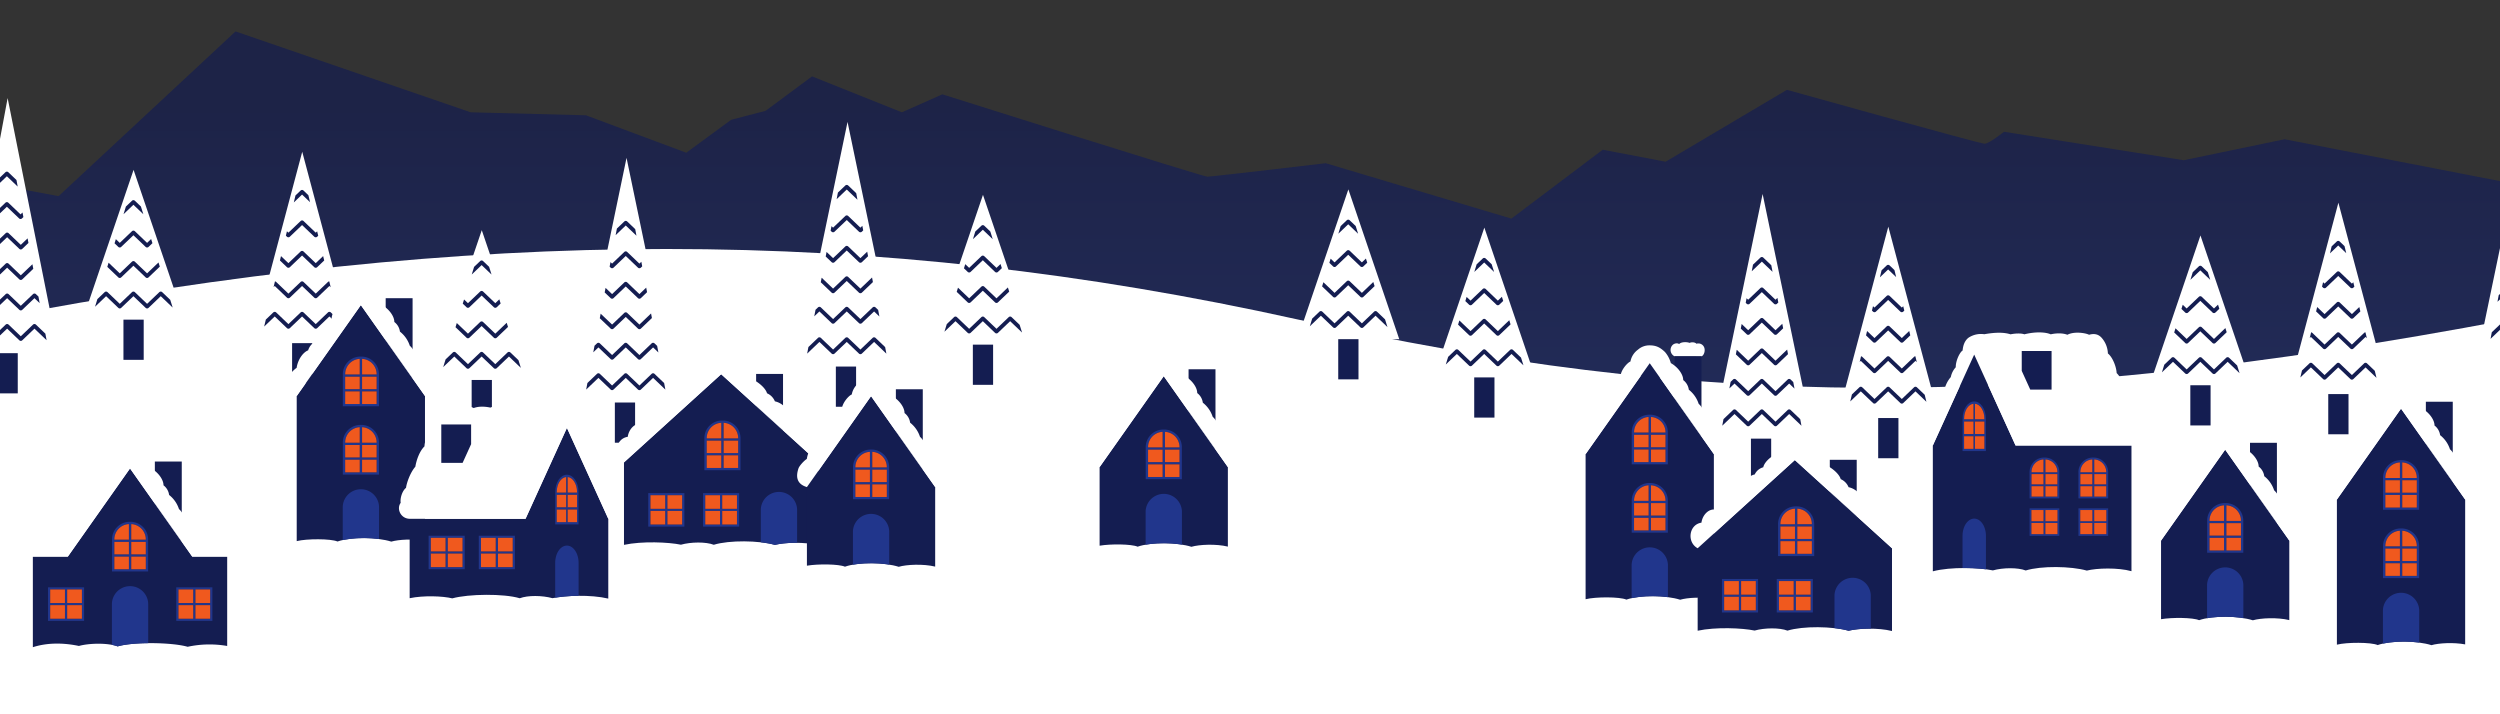 <svg xmlns="http://www.w3.org/2000/svg" xmlns:xlink="http://www.w3.org/1999/xlink" width="1400" height="400" viewBox="0 0 1400 400">
  <rect x="0" y="0" width="1400" height="400" fill="#333333" stroke="none"/>
  <defs>
    <clipPath id="clip-path">
      <rect id="Rectangle_237" data-name="Rectangle 237" width="1400" height="400" transform="translate(5266 -360)" fill="none"/>
    </clipPath>
    <linearGradient id="linear-gradient" x1="0.5" y1="0.525" x2="0.5" y2="0.055" gradientUnits="objectBoundingBox">
      <stop offset="0" stop-color="#21368c"/>
      <stop offset="1" stop-color="#111a52"/>
    </linearGradient>
  </defs>
  <g id="mountain-homes-image" transform="translate(-5266 360)" clip-path="url(#clip-path)">
    <g id="Group_161" data-name="Group 161" transform="translate(-7.298 -3.515)">
      <g id="Mountains" transform="translate(5267.014 -338.881)">
        <path id="Path_295" data-name="Path 295" d="M0,473.053l39.088,7.316,99.093-92.246,131.657,45.283,64.571,1.677,56.185,20.964L415.751,437.6l19.287-5.031,26-19.287,50.315,20.126,22.642-10.063S679.9,469.465,682.42,469.465s66.248-7.547,66.248-7.547l103.984,31.027,51.153-38.575,35.22,6.709,67.925-40.252s108.177,30.189,110.693,30.189,10.9-6.709,10.9-6.709l100.63,15.933,56.465-11.74,126.344,24.552V1172.89H0Z" transform="translate(0 -388.123)" opacity="0.65" fill="url(#linear-gradient)" style="mix-blend-mode: multiply;isolation: isolate"/>
      </g>
      <g id="Ground" transform="translate(5267.014 -217.049)">
        <path id="Path_342" data-name="Path 342" d="M1411.985,500.185c-278.451,52.654-455.784,49.52-679.161.008-237.459-52.623-460.865-52.52-732.824,0v624.1l1412.013.122Z" transform="translate(0 -460.765)" fill="#fff"/>
      </g>
      <g id="Trees" transform="translate(5266.98 -301.568)">
        <g id="Group_83" data-name="Group 83" transform="translate(964.887 53.717)">
          <g id="Group_81" data-name="Group 81">
            <path id="Path_343" data-name="Path 343" d="M575.29,579.4l28.5-137,28.505,137Z" transform="translate(-575.29 -442.399)" fill="#fff"/>
          </g>
          <g id="Group_82" data-name="Group 82" transform="translate(21.954 137.005)">
            <rect id="Rectangle_120" data-name="Rectangle 120" width="11.337" height="22.514" fill="#141d51"/>
          </g>
          <path id="Path_344" data-name="Path 344" d="M622.468,554.242l-5.4-5.156a1.157,1.157,0,0,0-1.583,0l-6.861,6.551-6.863-6.551a1.157,1.157,0,0,0-1.583,0l-6.861,6.551-6.859-6.551a1.157,1.157,0,0,0-1.583,0l-5.367,5.127-.708,3.7.007-.005,6.86-6.548,6.86,6.548a1.16,1.16,0,0,0,1.586,0l6.861-6.548,6.858,6.548a1.162,1.162,0,0,0,1.588,0l6.858-6.548,6.86,6.548.025.017Zm-29.149-47.219a1.135,1.135,0,0,0,.79-.312l6.863-6.551,6.858,6.551a1.167,1.167,0,0,0,1.588,0l3.49-3.334-.483-2.566-3.8,3.629-6.861-6.548a1.15,1.15,0,0,0-1.583,0l-6.86,6.548-3.649-3.483-.488,2.561,3.344,3.193A1.131,1.131,0,0,0,593.319,507.023Zm0-17.067a1.142,1.142,0,0,0,.795-.31l6.861-6.549,6.858,6.549a1.147,1.147,0,0,0,.793.31,1.129,1.129,0,0,0,.792-.31l.775-.741-.485-2.563-1.082,1.03-6.863-6.548a1.154,1.154,0,0,0-1.583,0l-6.861,6.548-.891-.849-.488,2.561.587.562A1.14,1.14,0,0,0,593.315,489.956Zm-.79,50.885a1.152,1.152,0,0,0,1.583,0l6.863-6.549,6.861,6.549a1.15,1.15,0,0,0,1.582,0l6.863-6.549,2.975,2.843-.694-3.691-1.489-1.422a1.159,1.159,0,0,0-1.585,0l-6.865,6.551-6.856-6.551a1.161,1.161,0,0,0-1.587,0l-6.861,6.551-6.859-6.551a1.159,1.159,0,0,0-1.585,0l-1.382,1.32-.706,3.7,2.881-2.751Zm14.435-69.1-.693-3.685-4.5-4.3a1.161,1.161,0,0,0-1.587,0l-4.164,3.973-.7,3.7,5.664-5.407ZM593.315,524.09a1.126,1.126,0,0,0,.793-.315l6.863-6.551,6.858,6.551a1.158,1.158,0,0,0,1.588,0l6.209-5.929-.481-2.564-6.522,6.224-6.86-6.548a1.161,1.161,0,0,0-1.587,0l-6.861,6.548-6.4-6.112-.488,2.561,6.1,5.82A1.123,1.123,0,0,0,593.315,524.09Z" transform="translate(-572.914 -428.148)" fill="#141d51"/>
        </g>
        <g id="Group_86" data-name="Group 86" transform="translate(328.68 33.486)">
          <g id="Group_84" data-name="Group 84">
            <path id="Path_345" data-name="Path 345" d="M195.954,567.343l28.5-137.006,28.5,137.006Z" transform="translate(-195.954 -430.336)" fill="#fff"/>
          </g>
          <g id="Group_85" data-name="Group 85" transform="translate(21.954 137.006)">
            <rect id="Rectangle_121" data-name="Rectangle 121" width="11.336" height="22.514" fill="#141d51"/>
          </g>
          <path id="Path_346" data-name="Path 346" d="M243.13,542.18l-5.4-5.156a1.155,1.155,0,0,0-1.582,0l-6.861,6.551-6.865-6.551a1.155,1.155,0,0,0-1.582,0l-6.861,6.551-6.861-6.551a1.155,1.155,0,0,0-1.582,0l-5.369,5.124-.7,3.7.007-.005,6.856-6.549,6.861,6.549a1.16,1.16,0,0,0,1.587,0l6.86-6.549,6.86,6.549a1.162,1.162,0,0,0,1.588,0l6.856-6.549,6.861,6.549.023.017Zm-29.149-47.219a1.124,1.124,0,0,0,.788-.315l6.863-6.548,6.858,6.548a1.16,1.16,0,0,0,1.59,0l3.488-3.331-.481-2.566-3.8,3.629-6.861-6.551a1.154,1.154,0,0,0-1.583,0l-6.86,6.551-3.65-3.485-.49,2.563,3.344,3.19A1.134,1.134,0,0,0,213.981,494.961Zm0-17.067a1.138,1.138,0,0,0,.795-.314l6.86-6.548,6.858,6.548a1.15,1.15,0,0,0,.795.314,1.127,1.127,0,0,0,.792-.314l.773-.738-.483-2.563-1.082,1.03-6.865-6.548a1.151,1.151,0,0,0-1.582,0l-6.861,6.548-.891-.85-.486,2.559.585.562A1.136,1.136,0,0,0,213.978,477.895Zm-.792,50.885a1.156,1.156,0,0,0,1.583,0l6.863-6.553,6.861,6.553a1.156,1.156,0,0,0,1.583,0l6.863-6.553,2.975,2.844-.693-3.69-1.491-1.422a1.159,1.159,0,0,0-1.585,0l-6.863,6.549-6.86-6.549a1.159,1.159,0,0,0-1.585,0l-6.861,6.549-6.861-6.549a1.159,1.159,0,0,0-1.585,0l-1.382,1.318-.7,3.7,2.88-2.752Zm14.437-69.1-.694-3.686-4.5-4.3a1.157,1.157,0,0,0-1.585,0l-4.163,3.973-.708,3.7,5.664-5.409Zm-13.645,52.344a1.126,1.126,0,0,0,.792-.312l6.865-6.551,6.856,6.551a1.169,1.169,0,0,0,1.59,0l6.207-5.929-.48-2.568-6.524,6.226-6.86-6.548a1.156,1.156,0,0,0-1.585,0l-6.861,6.548-6.4-6.11-.488,2.559,6.1,5.821A1.134,1.134,0,0,0,213.978,512.025Z" transform="translate(-193.579 -416.085)" fill="#141d51"/>
        </g>
        <g id="Group_89" data-name="Group 89" transform="translate(452.44 13.349)">
          <g id="Group_87" data-name="Group 87">
            <path id="Path_347" data-name="Path 347" d="M269.746,555.335l28.5-137,28.5,137Z" transform="translate(-269.746 -418.33)" fill="#fff"/>
          </g>
          <g id="Group_88" data-name="Group 88" transform="translate(21.954 137.005)">
            <rect id="Rectangle_122" data-name="Rectangle 122" width="11.336" height="22.516" fill="#141d51"/>
          </g>
          <path id="Path_348" data-name="Path 348" d="M316.923,530.174l-5.4-5.156a1.155,1.155,0,0,0-1.583,0l-6.86,6.551-6.865-6.551a1.155,1.155,0,0,0-1.583,0l-6.86,6.551-6.861-6.551a1.155,1.155,0,0,0-1.583,0l-5.369,5.125-.706,3.7.007-.005,6.858-6.549,6.863,6.549a1.158,1.158,0,0,0,1.585,0l6.86-6.549,6.861,6.549a1.16,1.16,0,0,0,1.587,0l6.856-6.549,6.863,6.549c.007.007.018.008.023.017Zm-29.147-47.219a1.128,1.128,0,0,0,.787-.314l6.863-6.549,6.86,6.549a1.162,1.162,0,0,0,1.588,0l3.488-3.332-.481-2.566-3.8,3.629-6.861-6.549a1.156,1.156,0,0,0-1.585,0l-6.858,6.549-3.65-3.483-.488,2.561,3.343,3.192A1.137,1.137,0,0,0,287.776,482.955Zm0-17.067a1.136,1.136,0,0,0,.793-.312l6.86-6.548,6.86,6.548a1.146,1.146,0,0,0,.795.312,1.125,1.125,0,0,0,.79-.312l.773-.738-.483-2.564-1.08,1.031-6.865-6.549a1.15,1.15,0,0,0-1.583,0l-6.86,6.549-.892-.85-.488,2.561.589.56A1.135,1.135,0,0,0,287.772,465.888Zm-.792,50.883a1.149,1.149,0,0,0,1.582,0l6.863-6.548,6.863,6.548a1.149,1.149,0,0,0,1.582,0l6.863-6.548,2.975,2.841-.694-3.69-1.488-1.421a1.158,1.158,0,0,0-1.587,0l-6.863,6.548-6.858-6.548a1.158,1.158,0,0,0-1.587,0l-6.86,6.548-6.861-6.548a1.158,1.158,0,0,0-1.587,0l-1.38,1.317-.708,3.7,2.881-2.749Zm14.435-69.1-.694-3.686-4.5-4.3a1.161,1.161,0,0,0-1.587,0l-4.164,3.975-.706,3.7,5.664-5.409ZM287.772,500.02a1.132,1.132,0,0,0,.79-.312l6.865-6.553,6.858,6.553a1.167,1.167,0,0,0,1.588,0l6.207-5.93-.481-2.566-6.521,6.224-6.86-6.548a1.165,1.165,0,0,0-1.587,0l-6.86,6.548-6.4-6.108-.488,2.558,6.1,5.823A1.142,1.142,0,0,0,287.772,500.02Z" transform="translate(-267.371 -404.08)" fill="#141d51"/>
        </g>
        <g id="Group_91" data-name="Group 91" transform="translate(1394.074 56.585)">
          <path id="Path_349" data-name="Path 349" d="M849.137,444.109l-17.946,86.276H849.1Z" transform="translate(-831.191 -444.109)" fill="#fff"/>
          <g id="Group_90" data-name="Group 90" transform="translate(6.959 22.505)">
            <path id="Path_350" data-name="Path 350" d="M839.639,468.739l3.777,3.6v-3.029l-3.3-3.146Z" transform="translate(-832.429 -451.677)" fill="#141d51"/>
            <path id="Path_351" data-name="Path 351" d="M838.976,475.955l-.641.612-.689,3.681,2.123-2.024,5,4.768v-3.026l-4.2-4.012A1.158,1.158,0,0,0,838.976,475.955Z" transform="translate(-833.779 -445.262)" fill="#141d51"/>
            <path id="Path_352" data-name="Path 352" d="M842.124,486.129a1.161,1.161,0,0,0-1.587,0l-4.51,4.309-.688,3.683,5.991-5.721,5,4.77v-3.027Z" transform="translate(-835.34 -438.372)" fill="#141d51"/>
            <path id="Path_353" data-name="Path 353" d="M841.25,460.1l1.074,1.029V458.1l-.6-.572Z" transform="translate(-831.338 -457.528)" fill="#141d51"/>
          </g>
        </g>
        <g id="Group_93" data-name="Group 93" transform="translate(1035.272 72.014)">
          <g id="Group_92" data-name="Group 92">
            <path id="Path_354" data-name="Path 354" d="M617.257,560.477l28.5-107.169,28.5,107.169Z" transform="translate(-617.257 -453.309)" fill="#fff"/>
          </g>
          <path id="Path_355" data-name="Path 355" d="M647.25,472.926l-.954-3.94-2.74-2.615a1.154,1.154,0,0,0-1.583,0l-2.891,2.761-.939,3.921,4.622-4.411Zm-12.136,19.645a1.137,1.137,0,0,0,.788-.31l6.861-6.553,6.861,6.553a1.169,1.169,0,0,0,1.587,0l.594-.567-.6-2.46-.787.753-6.863-6.548a1.153,1.153,0,0,0-1.583,0l-6.86,6.548-.827-.788-.59,2.465.622.6A1.144,1.144,0,0,0,635.114,492.571Zm28.124,46.241-4.376-4.178a1.157,1.157,0,0,0-1.583,0l-6.86,6.551-6.865-6.551a1.157,1.157,0,0,0-1.583,0l-6.859,6.551-6.863-6.551a1.155,1.155,0,0,0-1.582,0l-4.191,4-.938,3.923,5.917-5.652,6.863,6.549a1.162,1.162,0,0,0,1.585,0l6.86-6.549,6.863,6.549a1.163,1.163,0,0,0,1.585,0l6.856-6.549,6.128,5.848Zm-28.919-12.423a1.16,1.16,0,0,0,1.583,0l6.861-6.551,6.863,6.551a1.158,1.158,0,0,0,1.582,0l6.863-6.551.735.7-.8-3.274a1.139,1.139,0,0,0-.73.3l-6.863,6.553-6.86-6.553a1.159,1.159,0,0,0-1.585,0l-6.859,6.553-6.863-6.553a1.131,1.131,0,0,0-.671-.29l-.758,3.17.636-.609Zm.793-16.751a1.121,1.121,0,0,0,.79-.315l6.863-6.549,6.859,6.549a1.156,1.156,0,0,0,1.587,0l3.955-3.777-.6-2.455-4.153,3.965-6.86-6.551a1.159,1.159,0,0,0-1.585,0l-6.859,6.551-4.146-3.958-.589,2.462,3.941,3.764A1.131,1.131,0,0,0,635.112,509.638Z" transform="translate(-614.357 -444.675)" fill="#141d51"/>
          <rect id="Rectangle_123" data-name="Rectangle 123" width="11.342" height="22.511" transform="translate(22.828 107.169)" fill="#141d51"/>
        </g>
        <g id="Group_95" data-name="Group 95" transform="translate(1287.313 58.597)">
          <g id="Group_94" data-name="Group 94">
            <path id="Path_356" data-name="Path 356" d="M767.535,552.478l28.5-107.17,28.5,107.17Z" transform="translate(-767.535 -445.309)" fill="#fff"/>
          </g>
          <path id="Path_357" data-name="Path 357" d="M797.528,464.926l-.953-3.94-2.742-2.615a1.151,1.151,0,0,0-1.582,0l-2.893,2.761-.936,3.921,4.622-4.411Zm-12.136,19.645a1.138,1.138,0,0,0,.79-.31l6.863-6.553,6.858,6.553a1.171,1.171,0,0,0,1.588,0l.594-.567-.6-2.46-.788.753-6.861-6.548a1.156,1.156,0,0,0-1.585,0l-6.86,6.548-.827-.788-.589,2.465.622.6A1.14,1.14,0,0,0,785.392,484.571Zm28.126,46.241-4.378-4.178a1.155,1.155,0,0,0-1.581,0l-6.861,6.551-6.865-6.551a1.155,1.155,0,0,0-1.582,0l-6.861,6.551-6.861-6.551a1.157,1.157,0,0,0-1.583,0l-4.191,4-.937,3.923,5.92-5.652,6.861,6.549a1.162,1.162,0,0,0,1.585,0l6.861-6.549,6.86,6.549a1.165,1.165,0,0,0,1.587,0l6.858-6.549,6.125,5.848ZM784.6,518.389a1.16,1.16,0,0,0,1.583,0l6.863-6.551,6.861,6.551a1.16,1.16,0,0,0,1.583,0l6.863-6.551.731.7-.795-3.274a1.139,1.139,0,0,0-.73.3l-6.865,6.553-6.858-6.553a1.159,1.159,0,0,0-1.585,0l-6.861,6.553-6.861-6.553a1.136,1.136,0,0,0-.671-.29l-.756,3.17.636-.609Zm.792-16.751a1.121,1.121,0,0,0,.792-.315l6.863-6.549,6.858,6.549a1.158,1.158,0,0,0,1.588,0l3.955-3.777-.6-2.455-4.154,3.965-6.86-6.551a1.159,1.159,0,0,0-1.585,0l-6.861,6.551-4.146-3.958-.589,2.462,3.943,3.764A1.124,1.124,0,0,0,785.39,501.638Z" transform="translate(-764.636 -436.675)" fill="#141d51"/>
          <rect id="Rectangle_124" data-name="Rectangle 124" width="11.342" height="22.511" transform="translate(22.828 107.17)" fill="#141d51"/>
        </g>
        <g id="Group_97" data-name="Group 97" transform="translate(147.066 30.073)">
          <g id="Group_96" data-name="Group 96">
            <path id="Path_358" data-name="Path 358" d="M87.667,535.471l28.5-107.17,28.5,107.17Z" transform="translate(-87.667 -428.302)" fill="#fff"/>
          </g>
          <path id="Path_359" data-name="Path 359" d="M117.661,447.919l-.954-3.94-2.74-2.615a1.154,1.154,0,0,0-1.583,0l-2.891,2.761-.938,3.923,4.622-4.413Zm-12.138,19.645a1.138,1.138,0,0,0,.79-.31l6.863-6.551,6.86,6.551a1.169,1.169,0,0,0,1.587,0l.6-.567-.6-2.46-.788.753-6.86-6.548a1.158,1.158,0,0,0-1.587,0l-6.86,6.548-.827-.787-.587,2.464.622.6A1.139,1.139,0,0,0,105.523,467.564Zm28.126,46.243-4.376-4.179a1.157,1.157,0,0,0-1.583,0l-6.861,6.553-6.863-6.553a1.157,1.157,0,0,0-1.583,0l-6.861,6.553-6.86-6.553a1.159,1.159,0,0,0-1.585,0l-4.191,4-.936,3.923,5.919-5.652,6.863,6.549a1.16,1.16,0,0,0,1.583,0l6.861-6.549,6.861,6.549a1.163,1.163,0,0,0,1.585,0l6.858-6.549,6.125,5.848Zm-28.918-12.424a1.158,1.158,0,0,0,1.582,0l6.863-6.551,6.863,6.551a1.158,1.158,0,0,0,1.582,0l6.863-6.551.731.7-.793-3.274a1.136,1.136,0,0,0-.731.3l-6.865,6.551-6.856-6.551a1.161,1.161,0,0,0-1.587,0l-6.861,6.551-6.86-6.551a1.132,1.132,0,0,0-.673-.292l-.756,3.17.636-.609Zm.79-16.751a1.127,1.127,0,0,0,.792-.314l6.863-6.551,6.86,6.551a1.16,1.16,0,0,0,1.587,0l3.955-3.777-.6-2.457-4.154,3.965-6.858-6.551a1.161,1.161,0,0,0-1.587,0l-6.861,6.551-4.144-3.958-.59,2.462,3.945,3.765A1.129,1.129,0,0,0,105.522,484.631Z" transform="translate(-84.768 -419.669)" fill="#141d51"/>
          <rect id="Rectangle_125" data-name="Rectangle 125" width="11.342" height="22.511" transform="translate(22.828 107.17)" fill="#141d51"/>
        </g>
        <g id="Group_99" data-name="Group 99" transform="translate(1210.072 76.939)">
          <g id="Group_98" data-name="Group 98">
            <path id="Path_360" data-name="Path 360" d="M721.48,540.129l28.5-83.884,28.5,83.884Z" transform="translate(-721.48 -456.245)" fill="#fff"/>
          </g>
          <path id="Path_361" data-name="Path 361" d="M752.657,474.244l-1.358-4.327-3.4-3.242a1.152,1.152,0,0,0-1.582,0l-3.433,3.276-1.318,4.285,5.541-5.291Zm15.071,47.945L763.2,517.87a1.159,1.159,0,0,0-1.583,0l-6.86,6.551L747.9,517.87a1.159,1.159,0,0,0-1.583,0l-6.859,6.551-6.861-6.551a1.159,1.159,0,0,0-1.583,0l-4.081,3.9-1.323,4.29,6.194-5.914,6.863,6.548a1.162,1.162,0,0,0,1.585,0l6.86-6.548,6.863,6.548a1.162,1.162,0,0,0,1.585,0l6.856-6.548,6.677,6.37Zm-28.272-12.248a1.151,1.151,0,0,0,.788-.315l6.861-6.551,6.863,6.551a1.149,1.149,0,0,0,1.582,0l6.328-6.041-.73-2.328-6.392,6.1L747.9,500.8a1.165,1.165,0,0,0-1.587,0l-6.859,6.553-6.249-5.967-.721,2.34,6.18,5.9A1.153,1.153,0,0,0,739.456,509.941Zm0-17.067a1.139,1.139,0,0,0,.792-.315l6.865-6.549,6.858,6.549a1.156,1.156,0,0,0,1.587,0l2.2-2.1-.731-2.328-2.264,2.158L747.9,483.74a1.161,1.161,0,0,0-1.587,0l-6.859,6.549-2.189-2.09-.72,2.338,2.118,2.021A1.144,1.144,0,0,0,739.452,492.874Z" transform="translate(-718.688 -449.395)" fill="#141d51"/>
          <rect id="Rectangle_126" data-name="Rectangle 126" width="11.34" height="22.51" transform="translate(22.832 83.884)" fill="#141d51"/>
        </g>
        <g id="Group_101" data-name="Group 101" transform="translate(52.616 40.201)">
          <g id="Group_100" data-name="Group 100">
            <path id="Path_362" data-name="Path 362" d="M31.352,518.226l28.5-83.886,28.5,83.886Z" transform="translate(-31.352 -434.34)" fill="#fff"/>
          </g>
          <path id="Path_363" data-name="Path 363" d="M62.527,452.341l-1.359-4.325-3.4-3.244a1.148,1.148,0,0,0-1.582,0l-3.431,3.275-1.318,4.283,5.541-5.29ZM77.6,500.287l-4.523-4.322a1.164,1.164,0,0,0-1.585,0l-6.86,6.553-6.863-6.553a1.162,1.162,0,0,0-1.583,0l-6.861,6.553-6.86-6.553a1.164,1.164,0,0,0-1.585,0l-4.082,3.9-1.32,4.288,6.194-5.915,6.86,6.548a1.156,1.156,0,0,0,1.587,0l6.861-6.548,6.86,6.548a1.156,1.156,0,0,0,1.587,0l6.858-6.548,6.677,6.372ZM49.326,488.036a1.147,1.147,0,0,0,.79-.315l6.861-6.549,6.86,6.549a1.153,1.153,0,0,0,1.585,0l6.33-6.039-.735-2.33-6.39,6.1L57.771,478.9a1.158,1.158,0,0,0-1.587,0l-6.861,6.549-6.251-5.967-.72,2.34,6.18,5.9A1.14,1.14,0,0,0,49.326,488.036Zm0-17.067a1.131,1.131,0,0,0,.793-.314l6.861-6.549,6.86,6.549a1.16,1.16,0,0,0,1.587,0l2.2-2.1-.733-2.33-2.261,2.16-6.86-6.549a1.161,1.161,0,0,0-1.587,0l-6.861,6.549-2.189-2.09-.719,2.338,2.118,2.021A1.129,1.129,0,0,0,49.323,470.969Z" transform="translate(-28.56 -427.49)" fill="#141d51"/>
          <rect id="Rectangle_127" data-name="Rectangle 127" width="11.337" height="22.509" transform="translate(22.833 83.886)" fill="#141d51"/>
        </g>
        <g id="Group_103" data-name="Group 103" transform="translate(247.61 73.978)">
          <g id="Group_102" data-name="Group 102">
            <path id="Path_364" data-name="Path 364" d="M147.617,538.365l28.5-83.886,28.5,83.886Z" transform="translate(-147.617 -454.479)" fill="#fff"/>
          </g>
          <path id="Path_365" data-name="Path 365" d="M178.792,472.479l-1.359-4.325-3.4-3.244a1.15,1.15,0,0,0-1.583,0l-3.431,3.276-1.318,4.283,5.543-5.29Zm15.071,47.947-4.523-4.32a1.163,1.163,0,0,0-1.587,0l-6.86,6.551-6.861-6.551a1.161,1.161,0,0,0-1.585,0l-6.86,6.551-6.86-6.551a1.163,1.163,0,0,0-1.587,0l-4.081,3.9-1.32,4.289,6.194-5.915,6.86,6.548a1.153,1.153,0,0,0,1.585,0l6.863-6.548,6.86,6.548a1.153,1.153,0,0,0,1.585,0l6.86-6.548,6.675,6.372Zm-28.274-12.252a1.145,1.145,0,0,0,.79-.314l6.863-6.551,6.86,6.551a1.156,1.156,0,0,0,1.583,0l6.331-6.041-.735-2.33-6.39,6.1-6.856-6.549a1.16,1.16,0,0,0-1.588,0l-6.86,6.549-6.251-5.967-.721,2.34,6.182,5.9A1.138,1.138,0,0,0,165.589,508.175Zm0-17.067a1.13,1.13,0,0,0,.792-.314l6.863-6.549,6.86,6.549a1.158,1.158,0,0,0,1.585,0l2.2-2.1-.735-2.33-2.261,2.16-6.858-6.549a1.163,1.163,0,0,0-1.588,0l-6.86,6.549-2.189-2.09-.721,2.338,2.12,2.021A1.129,1.129,0,0,0,165.588,491.108Z" transform="translate(-144.824 -447.63)" fill="#141d51"/>
          <rect id="Rectangle_128" data-name="Rectangle 128" width="11.337" height="22.508" transform="translate(22.833 83.886)" fill="#141d51"/>
        </g>
        <g id="Group_105" data-name="Group 105" transform="translate(809.047 72.542)">
          <g id="Group_104" data-name="Group 104">
            <path id="Path_366" data-name="Path 366" d="M482.371,537.511l28.5-83.888,28.5,83.888Z" transform="translate(-482.371 -453.623)" fill="#fff"/>
          </g>
          <path id="Path_367" data-name="Path 367" d="M513.548,471.622l-1.36-4.324-3.4-3.244a1.151,1.151,0,0,0-1.582,0l-3.433,3.275-1.317,4.282,5.538-5.29Zm15.069,47.947-4.523-4.32a1.162,1.162,0,0,0-1.583,0l-6.86,6.551-6.866-6.551a1.16,1.16,0,0,0-1.582,0l-6.86,6.551-6.863-6.551a1.16,1.16,0,0,0-1.582,0l-4.082,3.9-1.322,4.287,6.192-5.914,6.863,6.549a1.165,1.165,0,0,0,1.587,0l6.858-6.549,6.863,6.549a1.165,1.165,0,0,0,1.587,0l6.855-6.549,6.679,6.371Zm-28.27-12.252a1.132,1.132,0,0,0,.787-.312l6.861-6.551,6.863,6.551a1.16,1.16,0,0,0,1.583,0l6.328-6.043-.731-2.326-6.39,6.1-6.86-6.551a1.162,1.162,0,0,0-1.585,0l-6.86,6.551-6.251-5.969-.719,2.34,6.177,5.9A1.151,1.151,0,0,0,500.347,507.317Zm0-17.065a1.136,1.136,0,0,0,.79-.312L508,483.388l6.856,6.553a1.167,1.167,0,0,0,.8.312,1.155,1.155,0,0,0,.79-.312l2.2-2.1-.733-2.328-2.264,2.16-6.86-6.551a1.162,1.162,0,0,0-1.585,0l-6.86,6.551-2.19-2.09-.718,2.338,2.115,2.023A1.157,1.157,0,0,0,500.343,490.252Z" transform="translate(-479.579 -446.773)" fill="#141d51"/>
          <rect id="Rectangle_129" data-name="Rectangle 129" width="11.339" height="22.507" transform="translate(22.833 83.888)" fill="#141d51"/>
        </g>
        <g id="Group_107" data-name="Group 107" transform="translate(732.899 51.131)">
          <g id="Group_106" data-name="Group 106">
            <path id="Path_368" data-name="Path 368" d="M436.968,524.745l28.5-83.888,28.5,83.888Z" transform="translate(-436.968 -440.857)" fill="#fff"/>
          </g>
          <path id="Path_369" data-name="Path 369" d="M468.145,458.856l-1.36-4.324-3.4-3.244a1.154,1.154,0,0,0-1.583,0l-3.431,3.275-1.318,4.282,5.54-5.29ZM483.214,506.8l-4.523-4.322a1.166,1.166,0,0,0-1.585,0l-6.858,6.553-6.866-6.553a1.164,1.164,0,0,0-1.583,0l-6.858,6.553-6.863-6.553a1.164,1.164,0,0,0-1.583,0l-4.08,3.9-1.322,4.287,6.192-5.914,6.863,6.549a1.162,1.162,0,0,0,1.585,0l6.86-6.549,6.863,6.549a1.162,1.162,0,0,0,1.585,0l6.856-6.549,6.678,6.372Zm-28.27-12.252a1.125,1.125,0,0,0,.785-.314l6.863-6.549,6.863,6.549a1.154,1.154,0,0,0,1.582,0l6.33-6.041-.731-2.326-6.39,6.1-6.86-6.551a1.165,1.165,0,0,0-1.587,0l-6.858,6.551L448.69,486l-.721,2.34,6.179,5.9A1.145,1.145,0,0,0,454.944,494.551Zm0-17.065a1.135,1.135,0,0,0,.788-.312l6.866-6.553,6.856,6.553a1.167,1.167,0,0,0,1.588,0l2.2-2.1-.735-2.328-2.262,2.16-6.86-6.551a1.165,1.165,0,0,0-1.587,0L454.94,474.9l-2.19-2.09-.719,2.338,2.117,2.023A1.157,1.157,0,0,0,454.94,477.486Z" transform="translate(-434.175 -434.006)" fill="#141d51"/>
          <rect id="Rectangle_130" data-name="Rectangle 130" width="11.339" height="22.507" transform="translate(22.833 83.888)" fill="#141d51"/>
        </g>
        <g id="Group_109" data-name="Group 109" transform="translate(528.281 54.192)">
          <g id="Group_108" data-name="Group 108">
            <path id="Path_370" data-name="Path 370" d="M314.965,526.57l28.5-83.888,28.5,83.888Z" transform="translate(-314.965 -442.683)" fill="#fff"/>
          </g>
          <path id="Path_371" data-name="Path 371" d="M346.142,460.681l-1.358-4.324-3.4-3.244a1.152,1.152,0,0,0-1.582,0l-3.433,3.275-1.317,4.282,5.54-5.29Zm15.071,47.947-4.525-4.32a1.164,1.164,0,0,0-1.583,0l-6.86,6.551-6.866-6.551a1.162,1.162,0,0,0-1.582,0l-6.86,6.551-6.863-6.551a1.162,1.162,0,0,0-1.582,0l-4.082,3.9-1.322,4.287,6.194-5.914,6.861,6.549a1.165,1.165,0,0,0,1.587,0l6.86-6.549,6.861,6.549a1.165,1.165,0,0,0,1.587,0l6.856-6.549,6.677,6.372Zm-28.272-12.252a1.133,1.133,0,0,0,.787-.312l6.863-6.551,6.861,6.551a1.16,1.16,0,0,0,1.583,0l6.328-6.043-.73-2.326-6.392,6.1-6.86-6.551a1.163,1.163,0,0,0-1.585,0l-6.86,6.551-6.249-5.969-.721,2.34,6.177,5.9A1.151,1.151,0,0,0,332.941,496.376Zm0-17.065a1.136,1.136,0,0,0,.79-.312l6.866-6.551L347.448,479a1.167,1.167,0,0,0,.8.312,1.154,1.154,0,0,0,.79-.312l2.2-2.1-.733-2.328-2.264,2.16-6.86-6.551a1.163,1.163,0,0,0-1.585,0l-6.86,6.551-2.19-2.09-.718,2.338L332.144,479A1.157,1.157,0,0,0,332.937,479.311Z" transform="translate(-312.173 -435.832)" fill="#141d51"/>
          <rect id="Rectangle_131" data-name="Rectangle 131" width="11.339" height="22.507" transform="translate(22.833 83.888)" fill="#141d51"/>
        </g>
        <g id="Group_112" data-name="Group 112">
          <g id="Group_110" data-name="Group 110" transform="translate(0.001)">
            <path id="Path_372" data-name="Path 372" d="M-.02,553.232l.033-86.276,10.561-56.586,28.5,142.862Z" transform="translate(0.02 -410.371)" fill="#fff"/>
          </g>
          <g id="Group_111" data-name="Group 111" transform="translate(0 41.204)">
            <path id="Path_373" data-name="Path 373" d="M1.848,464.424a1.163,1.163,0,0,0,1.585,0l6.86-6.551,6.86,6.551a1.167,1.167,0,0,0,1.588,0l3.492-3.336-.478-2.571-3.809,3.636-6.86-6.548a1.152,1.152,0,0,0-1.585,0l-6.86,6.548L-.02,459.616v3.027Z" transform="translate(0.02 -421.157)" fill="#141d51"/>
            <path id="Path_374" data-name="Path 374" d="M1.848,474.6a1.158,1.158,0,0,0,1.585,0l6.861-6.553,6.858,6.553a1.162,1.162,0,0,0,1.588,0l6.194-5.917-.478-2.568-6.511,6.214-6.86-6.549a1.163,1.163,0,0,0-1.588,0l-6.86,6.549L-.02,469.79v3.027Z" transform="translate(0.02 -414.265)" fill="#141d51"/>
            <path id="Path_375" data-name="Path 375" d="M1.848,484.773a1.158,1.158,0,0,0,1.585,0l6.86-6.548,6.863,6.548a1.154,1.154,0,0,0,1.582,0l6.861-6.548,2.918,2.786-.686-3.685-1.437-1.372a1.163,1.163,0,0,0-1.588,0L17.942,482.5l-6.856-6.548a1.163,1.163,0,0,0-1.588,0L2.638,482.5-.02,479.966v3.027Z" transform="translate(0.02 -407.375)" fill="#141d51"/>
            <path id="Path_376" data-name="Path 376" d="M1.9,454.56a1.133,1.133,0,0,0,.793-.312l6.86-6.548,6.863,6.548a1.137,1.137,0,0,0,.792.312,1.125,1.125,0,0,0,.79-.312l.793-.756-.478-2.571-1.105,1.055-6.861-6.548a1.161,1.161,0,0,0-1.587,0L1.9,451.975l-.557-.528-.478,2.571.243.23A1.137,1.137,0,0,0,1.9,454.56Z" transform="translate(0.619 -428.047)" fill="#141d51"/>
            <path id="Path_377" data-name="Path 377" d="M14.223,443.3l-.683-3.678L8.966,435.25a1.167,1.167,0,0,0-1.588,0l-3.784,3.618-.688,3.681,5.265-5.028Z" transform="translate(2.001 -434.938)" fill="#141d51"/>
            <path id="Path_378" data-name="Path 378" d="M31.7,491.2l-5.312-5.072a1.159,1.159,0,0,0-1.585,0l-6.86,6.551-6.863-6.551a1.159,1.159,0,0,0-1.585,0l-6.86,6.551L-.02,490.143v3.027l1.868,1.781a1.163,1.163,0,0,0,1.585,0l6.86-6.551,6.863,6.551a1.163,1.163,0,0,0,1.585,0L25.6,488.4l6.793,6.482Z" transform="translate(0.02 -400.485)" fill="#141d51"/>
          </g>
          <rect id="Rectangle_132" data-name="Rectangle 132" width="11.345" height="22.509" transform="translate(4.916 142.862)" fill="#141d51"/>
        </g>
      </g>
      <g id="Houses" transform="translate(5288.016 -197.411)">
        <g id="Group_116" data-name="Group 116" transform="translate(330.715 40.473)">
          <path id="Path_379" data-name="Path 379" d="M243.982,598.053c5.66-1.572,13.942-1.677,18.4.042,8.7-2.677,25.31-2.452,34.219.064,5.241-1.357,16.7-1.771,24.321.154V551.957L266.51,502.571l-54.416,49.386v46.184C222.274,595.959,237.079,596.616,243.982,598.053Z" transform="translate(-208.096 -492.566)" fill="#141d51"/>
          <path id="Path_380" data-name="Path 380" d="M265.665,571.542a53.445,53.445,0,0,1,12.436-1.149l0-18.813a10.172,10.172,0,0,0-20.322,0v18.514A50.664,50.664,0,0,1,265.665,571.542Z" transform="translate(-177.158 -465.949)" fill="#21368c"/>
          <g id="Group_115" data-name="Group 115">
            <g id="Group_114" data-name="Group 114" transform="translate(17.588 35.942)">
              <g id="Group_113" data-name="Group 113">
                <path id="Path_381" data-name="Path 381" d="M238.5,542.276v18.762h20.22V542.276Zm18.982,8.8h-8.252v-7.616h8.252Zm-9.491-7.616v7.616h-8.255v-7.616Zm-8.255,8.8h8.255v7.6h-8.255Zm9.494,7.6v-7.6h8.252v7.6Z" transform="translate(-207.806 -501.622)" fill="#21368c"/>
                <path id="Path_382" data-name="Path 382" d="M220.2,542.276v18.762h20.222V542.276Zm18.984,8.8h-8.25v-7.616h8.25Zm-9.489-7.616v7.616h-8.257v-7.616Zm-8.257,8.8h8.257v7.6h-8.257Zm9.5,7.6v-7.6h8.25v7.6Z" transform="translate(-220.197 -501.622)" fill="#21368c"/>
                <path id="Path_383" data-name="Path 383" d="M249.062,518.036a9.9,9.9,0,0,0-10.127,9.659v18.159h20.24l.005-18.159A9.894,9.894,0,0,0,249.062,518.036Zm.654,11.257h8.148v6.982h-8.148Zm-1.312,6.982H240.25v-6.982H248.4Zm9.463-8.58v.344h-8.151v-8.721A8.587,8.587,0,0,1,257.867,527.695Zm-9.463-8.377v8.721H240.25v-.344A8.585,8.585,0,0,1,248.4,519.317Zm-8.158,18.209H248.4V544.6h-8.158Zm9.469,7.073v-7.073h8.148V544.6Z" transform="translate(-207.508 -518.036)" fill="#21368c"/>
              </g>
              <rect id="Rectangle_133" data-name="Rectangle 133" width="8.253" height="7.616" transform="translate(41.42 41.833)" fill="#f0591e"/>
              <rect id="Rectangle_134" data-name="Rectangle 134" width="8.255" height="7.616" transform="translate(31.927 41.833)" fill="#f0591e"/>
              <rect id="Rectangle_135" data-name="Rectangle 135" width="8.255" height="7.603" transform="translate(31.927 50.632)" fill="#f0591e"/>
              <rect id="Rectangle_136" data-name="Rectangle 136" width="8.253" height="7.603" transform="translate(41.42 50.632)" fill="#f0591e"/>
              <rect id="Rectangle_137" data-name="Rectangle 137" width="8.25" height="7.616" transform="translate(10.733 41.833)" fill="#f0591e"/>
              <rect id="Rectangle_138" data-name="Rectangle 138" width="8.25" height="7.603" transform="translate(10.733 50.632)" fill="#f0591e"/>
              <rect id="Rectangle_139" data-name="Rectangle 139" width="8.253" height="7.616" transform="translate(1.239 41.833)" fill="#f0591e"/>
              <rect id="Rectangle_140" data-name="Rectangle 140" width="8.253" height="7.603" transform="translate(1.239 50.632)" fill="#f0591e"/>
              <rect id="Rectangle_141" data-name="Rectangle 141" width="8.147" height="6.981" transform="translate(42.208 11.258)" fill="#f0591e"/>
              <rect id="Rectangle_142" data-name="Rectangle 142" width="8.155" height="6.981" transform="translate(32.741 11.258)" fill="#f0591e"/>
              <path id="Path_384" data-name="Path 384" d="M253.514,527.177v.344h-8.151V518.8A8.587,8.587,0,0,1,253.514,527.177Z" transform="translate(-203.156 -517.519)" fill="#f0591e"/>
              <path id="Path_385" data-name="Path 385" d="M247.873,518.8v8.721h-8.154v-.344A8.585,8.585,0,0,1,247.873,518.8Z" transform="translate(-206.977 -517.519)" fill="#f0591e"/>
              <rect id="Rectangle_143" data-name="Rectangle 143" width="8.158" height="7.074" transform="translate(32.738 19.49)" fill="#f0591e"/>
              <rect id="Rectangle_144" data-name="Rectangle 144" width="8.147" height="7.074" transform="translate(42.208 19.49)" fill="#f0591e"/>
            </g>
            <path id="Path_386" data-name="Path 386" d="M257.122,505.677a3.949,3.949,0,0,1-1.078-6.35c.889-.876,2.727-1.281,3.626-.481,1.05-1.281,4.334-1.315,5.865-.673,1.306-.605,3.2-.319,3.836.48a3.471,3.471,0,0,1,3.72,1.028c1.8,2.019.567,5.613-.9,6Z" transform="translate(-179.129 -495.821)" fill="#fff"/>
            <path id="Path_387" data-name="Path 387" d="M256.213,520.4l15.071,13.679v-31.6H256.213Z" transform="translate(-178.22 -492.626)" fill="#141d51"/>
            <path id="Path_388" data-name="Path 388" d="M322.538,556a6.367,6.367,0,0,0,3.549-5.02c.46-2.893-.788-5.124-1.86-6.843a10.975,10.975,0,0,0-6.219-5.043c-.3-1.613-4.26-6.085-7.948-6.58a7.345,7.345,0,0,0-4.491-4.327c-.481-2.526-3.515-5.575-7.351-6.377a8.347,8.347,0,0,0-4.416-4.518c-.671-2.782-5.365-7.126-10.206-8.535-.611-2.69-2.858-6.222-6.437-7.185a10.725,10.725,0,0,0-13.739-3.862,11.018,11.018,0,0,0-5.627,5.761c-1.707.195-6.615,3.7-7.349,7.185a7.4,7.4,0,0,0-4.788,4.029c-2.231.381-6.462,3.2-7.1,6.625a8.537,8.537,0,0,0-4.986,3.946c-2.95.475-9.233,4.143-9.525,9.223-3.862-1.04-7.614,2.694-8.225,7.195-7.059,1.065-8.314,10.97-2.11,14.326l54.415-49.386Z" transform="translate(-209.71 -496.606)" fill="#fff"/>
          </g>
        </g>
        <g id="Group_120" data-name="Group 120" transform="translate(867.739 32.54)">
          <path id="Path_389" data-name="Path 389" d="M556.022,631.294c7.648-2.675,22.268-2.452,30.107.064,4.062-1.194,12.369-1.657,18.875-.438V549.815L569.089,498.9l-35.915,50.919v81.26C538.667,629.679,552.255,629.646,556.022,631.294Z" transform="translate(-527.697 -487.122)" fill="#141d51"/>
          <path id="Path_390" data-name="Path 390" d="M568.862,588.284l.005-18.2a10.172,10.172,0,0,0-20.322,0v18.762A64.153,64.153,0,0,1,568.862,588.284Z" transform="translate(-517.288 -445.483)" fill="#21368c"/>
          <g id="Group_119" data-name="Group 119">
            <g id="Group_118" data-name="Group 118" transform="translate(31.299 40.611)">
              <g id="Group_117" data-name="Group 117">
                <path id="Path_391" data-name="Path 391" d="M558.693,538.9a9.9,9.9,0,0,0-10.123,9.662v18.157h20.242l0-18.157A9.9,9.9,0,0,0,558.693,538.9Zm.657,11.26H567.5l0,6.979h-8.146Zm-1.313,6.979h-8.154V550.16h8.154Zm9.461-8.577v.345h-8.148v-8.723A8.584,8.584,0,0,1,567.5,548.562Zm-9.461-8.378v8.723h-8.154v-.345A8.587,8.587,0,0,1,558.038,540.185ZM549.883,558.4h8.154v7.069h-8.156Zm9.467,7.069V558.4H567.5v7.069Z" transform="translate(-548.57 -500.644)" fill="#21368c"/>
                <path id="Path_392" data-name="Path 392" d="M558.693,516.09a9.9,9.9,0,0,0-10.123,9.66v18.155h20.242l0-18.155A9.9,9.9,0,0,0,558.693,516.09Zm.657,11.259H567.5l0,6.98h-8.146Zm-1.313,6.98h-8.154v-6.98h8.154Zm9.461-8.579v.344h-8.148v-8.723A8.584,8.584,0,0,1,567.5,525.75Zm-9.461-8.379v8.723h-8.154v-.344A8.588,8.588,0,0,1,558.038,517.371Zm-8.154,18.209h8.154v7.076h-8.156Zm9.467,7.076V535.58H567.5v7.076Z" transform="translate(-548.57 -516.09)" fill="#21368c"/>
              </g>
              <rect id="Rectangle_145" data-name="Rectangle 145" width="8.148" height="6.979" transform="translate(10.781 49.516)" fill="#f0591e"/>
              <rect id="Rectangle_146" data-name="Rectangle 146" width="8.153" height="6.979" transform="translate(1.314 49.516)" fill="#f0591e"/>
              <path id="Path_393" data-name="Path 393" d="M563.146,548.043v.345H555v-8.723A8.584,8.584,0,0,1,563.146,548.043Z" transform="translate(-544.217 -500.125)" fill="#f0591e"/>
              <path id="Path_394" data-name="Path 394" d="M557.507,539.666v8.723h-8.154v-.345A8.587,8.587,0,0,1,557.507,539.666Z" transform="translate(-548.04 -500.125)" fill="#f0591e"/>
              <rect id="Rectangle_147" data-name="Rectangle 147" width="8.155" height="7.069" transform="translate(1.312 57.751)" fill="#f0591e"/>
              <rect id="Rectangle_148" data-name="Rectangle 148" width="8.147" height="7.069" transform="translate(10.781 57.751)" fill="#f0591e"/>
              <rect id="Rectangle_149" data-name="Rectangle 149" width="8.148" height="6.981" transform="translate(10.781 11.259)" fill="#f0591e"/>
              <rect id="Rectangle_150" data-name="Rectangle 150" width="8.153" height="6.981" transform="translate(1.314 11.259)" fill="#f0591e"/>
              <path id="Path_395" data-name="Path 395" d="M563.146,525.233v.344H555v-8.723A8.584,8.584,0,0,1,563.146,525.233Z" transform="translate(-544.217 -515.573)" fill="#f0591e"/>
              <path id="Path_396" data-name="Path 396" d="M557.507,516.854v8.723h-8.154v-.344A8.588,8.588,0,0,1,557.507,516.854Z" transform="translate(-548.04 -515.573)" fill="#f0591e"/>
              <rect id="Rectangle_151" data-name="Rectangle 151" width="8.155" height="7.075" transform="translate(1.312 19.491)" fill="#f0591e"/>
              <rect id="Rectangle_152" data-name="Rectangle 152" width="8.147" height="7.075" transform="translate(10.781 19.491)" fill="#f0591e"/>
            </g>
            <path id="Path_397" data-name="Path 397" d="M563.788,499.789a3.949,3.949,0,0,1-1.078-6.35c.889-.876,2.725-1.28,3.626-.48,1.048-1.285,4.332-1.317,5.863-.673,1.306-.605,3.2-.32,3.836.48a3.48,3.48,0,0,1,3.722,1.025c1.8,2.021.567,5.617-.9,6Z" transform="translate(-508.491 -491.876)" fill="#fff"/>
            <path id="Path_398" data-name="Path 398" d="M562.879,520.166l15.068,21.364V496.594H562.879Z" transform="translate(-507.582 -488.68)" fill="#141d51"/>
            <path id="Path_399" data-name="Path 399" d="M607.217,553.843c3.893-1.464,5.811-4.359,5.229-8.238-.379-2.533-1.972-4.605-4.443-6.477.112-1.635-2.73-6.18-6.041-8.218a11.451,11.451,0,0,0-3.262-5.238,16.5,16.5,0,0,0-5.508-7.884,8.123,8.123,0,0,0-3.145-5.406c.057-2.856-2.59-7.032-6.93-9.515a15.831,15.831,0,0,0-3.291-6.21c-2.476-2.341-4.688-3.748-8.651-3.715a9.56,9.56,0,0,0-6.445,2.392,10.531,10.531,0,0,0-4.232,6.658c-1.618.543-5.619,4.978-5.545,8.533a7.193,7.193,0,0,0-3.763,4.919,16.489,16.489,0,0,0-5.432,7.933,8.284,8.284,0,0,0-3.973,4.882c-2.774,1.073-5.754,5.036-6.447,9.821-1.726,1.1-4.242,3.957-4.686,5.33-1.013,3.1-2.078,8.438,4.738,10.432l35.91-50.915Z" transform="translate(-529.908 -491.154)" fill="#fff"/>
          </g>
        </g>
        <g id="Group_124" data-name="Group 124" transform="translate(431.672 51.001)">
          <path id="Path_400" data-name="Path 400" d="M294.471,605.4c7.651-2.675,22.269-2.452,30.108.064,4.391-1.29,13.749-1.729,20.421-.107V560.82L309.084,509.9l-35.91,50.917v44.025C279.346,603.784,291.026,603.888,294.471,605.4Z" transform="translate(-267.692 -498.13)" fill="#141d51"/>
          <path id="Path_401" data-name="Path 401" d="M308.86,577.631l0-18.72a10.171,10.171,0,0,0-20.32,0v18.751A66.487,66.487,0,0,1,308.86,577.631Z" transform="translate(-257.284 -471.51)" fill="#21368c"/>
          <g id="Group_123" data-name="Group 123">
            <path id="Path_402" data-name="Path 402" d="M303.784,510.8a3.954,3.954,0,0,1-1.08-6.35c.892-.877,2.729-1.283,3.628-.481,1.053-1.283,4.332-1.315,5.867-.674,1.306-.6,3.193-.32,3.834.481a3.477,3.477,0,0,1,3.722,1.026c1.8,2.021.565,5.613-.9,6Z" transform="translate(-248.488 -502.883)" fill="#fff"/>
            <path id="Path_403" data-name="Path 403" d="M302.875,531.174l15.071,21.361V507.6H302.875Z" transform="translate(-247.579 -499.688)" fill="#141d51"/>
            <g id="Group_122" data-name="Group 122" transform="translate(31.302 41.667)">
              <g id="Group_121" data-name="Group 121">
                <path id="Path_404" data-name="Path 404" d="M298.687,527.727a9.9,9.9,0,0,0-10.118,9.659v18.159h20.238l0-18.159A9.893,9.893,0,0,0,298.687,527.727Zm.659,11.262H307.5v6.98h-8.149Zm-1.315,6.98h-8.149v-6.98h8.149Zm9.464-8.584v.349h-8.149v-8.723A8.572,8.572,0,0,1,307.5,537.386Zm-9.464-8.374v8.723h-8.149v-.349A8.584,8.584,0,0,1,298.032,529.012Zm-8.149,18.209h8.149v7.073h-8.149Zm9.464,7.073v-7.073H307.5l0,7.073Z" transform="translate(-288.569 -527.727)" fill="#21368c"/>
              </g>
              <rect id="Rectangle_153" data-name="Rectangle 153" width="8.15" height="6.981" transform="translate(10.778 11.262)" fill="#f0591e"/>
              <rect id="Rectangle_154" data-name="Rectangle 154" width="8.148" height="6.981" transform="translate(1.314 11.262)" fill="#f0591e"/>
              <path id="Path_405" data-name="Path 405" d="M303.144,536.867v.349h-8.149v-8.723A8.572,8.572,0,0,1,303.144,536.867Z" transform="translate(-284.218 -527.208)" fill="#f0591e"/>
              <path id="Path_406" data-name="Path 406" d="M297.5,528.493v8.723h-8.149v-.349A8.584,8.584,0,0,1,297.5,528.493Z" transform="translate(-288.039 -527.208)" fill="#f0591e"/>
              <rect id="Rectangle_155" data-name="Rectangle 155" width="8.148" height="7.072" transform="translate(1.314 19.494)" fill="#f0591e"/>
              <rect id="Rectangle_156" data-name="Rectangle 156" width="8.149" height="7.072" transform="translate(10.778 19.494)" fill="#f0591e"/>
            </g>
            <path id="Path_407" data-name="Path 407" d="M347.214,564.851c3.893-1.464,5.813-4.359,5.229-8.24-.379-2.533-1.972-4.605-4.443-6.476.112-1.635-2.73-6.187-6.039-8.221a11.513,11.513,0,0,0-3.262-5.238,16.513,16.513,0,0,0-5.513-7.883,8.11,8.11,0,0,0-3.141-5.406c.057-2.856-2.591-7.034-6.928-9.516a15.84,15.84,0,0,0-3.294-6.209c-2.475-2.341-4.686-3.747-8.649-3.713a9.579,9.579,0,0,0-6.444,2.387A10.538,10.538,0,0,0,300.5,513c-1.62.54-5.617,4.976-5.546,8.53a7.2,7.2,0,0,0-3.762,4.922,16.472,16.472,0,0,0-5.432,7.931,8.279,8.279,0,0,0-3.975,4.884c-2.774,1.072-5.753,5.035-6.444,9.821-1.727,1.092-4.243,3.956-4.688,5.327-1.013,3.1-2.078,8.438,4.738,10.435l35.91-50.917Z" transform="translate(-269.905 -502.161)" fill="#fff"/>
          </g>
        </g>
        <g id="Group_128" data-name="Group 128" transform="translate(595.583 39.801)">
          <path id="Path_408" data-name="Path 408" d="M392.2,598.719c7.651-2.677,22.269-2.452,30.108.064,4.391-1.291,13.751-1.731,20.419-.109V554.142l-35.915-50.917L370.9,554.142v44.025C377.077,597.108,388.757,597.21,392.2,598.719Z" transform="translate(-365.423 -491.452)" fill="#141d51"/>
          <path id="Path_409" data-name="Path 409" d="M406.591,570.952l0-18.72a10.171,10.171,0,0,0-20.321,0v18.751A66.485,66.485,0,0,1,406.591,570.952Z" transform="translate(-355.016 -464.832)" fill="#21368c"/>
          <g id="Group_127" data-name="Group 127">
            <path id="Path_410" data-name="Path 410" d="M401.515,504.119a3.952,3.952,0,0,1-1.08-6.35c.892-.876,2.729-1.283,3.628-.481,1.053-1.283,4.332-1.315,5.867-.673,1.307-.6,3.193-.322,3.832.481a3.483,3.483,0,0,1,3.725,1.025c1.8,2.021.564,5.615-.9,6Z" transform="translate(-346.219 -496.205)" fill="#fff"/>
            <path id="Path_411" data-name="Path 411" d="M400.606,524.5l15.071,21.361V500.924H400.606Z" transform="translate(-345.31 -493.01)" fill="#141d51"/>
            <g id="Group_126" data-name="Group 126" transform="translate(31.302 41.667)">
              <g id="Group_125" data-name="Group 125">
                <path id="Path_412" data-name="Path 412" d="M396.418,521.049a9.9,9.9,0,0,0-10.118,9.659v18.159h20.238l0-18.159A9.893,9.893,0,0,0,396.418,521.049Zm.659,11.262h8.149v6.98h-8.149Zm-1.315,6.98h-8.149v-6.98h8.149Zm9.464-8.584v.349h-8.149v-8.723A8.573,8.573,0,0,1,405.227,530.708Zm-9.464-8.374v8.723h-8.149v-.349A8.583,8.583,0,0,1,395.763,522.334Zm-8.149,18.209h8.149v7.073h-8.149Zm9.464,7.073v-7.073h8.149l0,7.073Z" transform="translate(-386.3 -521.049)" fill="#21368c"/>
              </g>
              <rect id="Rectangle_157" data-name="Rectangle 157" width="8.15" height="6.981" transform="translate(10.778 11.262)" fill="#f0591e"/>
              <rect id="Rectangle_158" data-name="Rectangle 158" width="8.148" height="6.981" transform="translate(1.314 11.262)" fill="#f0591e"/>
              <path id="Path_413" data-name="Path 413" d="M400.875,530.189v.349h-8.149v-8.723A8.573,8.573,0,0,1,400.875,530.189Z" transform="translate(-381.949 -520.53)" fill="#f0591e"/>
              <path id="Path_414" data-name="Path 414" d="M395.232,521.815v8.723h-8.149v-.349A8.583,8.583,0,0,1,395.232,521.815Z" transform="translate(-385.77 -520.53)" fill="#f0591e"/>
              <rect id="Rectangle_159" data-name="Rectangle 159" width="8.148" height="7.072" transform="translate(1.314 19.494)" fill="#f0591e"/>
              <rect id="Rectangle_160" data-name="Rectangle 160" width="8.149" height="7.072" transform="translate(10.778 19.494)" fill="#f0591e"/>
            </g>
            <path id="Path_415" data-name="Path 415" d="M444.943,558.173c3.9-1.464,5.815-4.359,5.233-8.24-.381-2.531-1.972-4.606-4.446-6.476.116-1.635-2.729-6.185-6.036-8.22A11.486,11.486,0,0,0,436.43,530a16.5,16.5,0,0,0-5.513-7.884,8.107,8.107,0,0,0-3.141-5.4c.057-2.856-2.591-7.036-6.928-9.518a15.833,15.833,0,0,0-3.294-6.207c-2.475-2.343-4.686-3.748-8.649-3.715a9.58,9.58,0,0,0-6.444,2.388,10.53,10.53,0,0,0-4.233,6.662c-1.62.542-5.617,4.976-5.546,8.53a7.206,7.206,0,0,0-3.762,4.922,16.471,16.471,0,0,0-5.432,7.931,8.279,8.279,0,0,0-3.975,4.884c-2.774,1.072-5.753,5.035-6.445,9.821-1.726,1.092-4.242,3.956-4.686,5.328-1.013,3.1-2.078,8.436,4.738,10.434l35.91-50.917Z" transform="translate(-367.636 -495.483)" fill="#fff"/>
          </g>
        </g>
        <g id="Group_132" data-name="Group 132" transform="translate(1189.985 80.962)">
          <path id="Path_416" data-name="Path 416" d="M746.612,623.261c7.65-2.677,22.269-2.452,30.108.064,4.391-1.291,13.749-1.731,20.421-.109V578.684l-35.916-50.917-35.911,50.917v44.025C731.488,621.649,743.167,621.752,746.612,623.261Z" transform="translate(-719.833 -515.994)" fill="#141d51"/>
          <path id="Path_417" data-name="Path 417" d="M761,595.494l0-18.72a10.171,10.171,0,0,0-20.32,0v18.751A66.484,66.484,0,0,1,761,595.494Z" transform="translate(-709.425 -489.374)" fill="#21368c"/>
          <g id="Group_131" data-name="Group 131">
            <path id="Path_418" data-name="Path 418" d="M755.925,528.661a3.952,3.952,0,0,1-1.08-6.35c.891-.876,2.729-1.283,3.628-.481,1.053-1.283,4.332-1.315,5.865-.673,1.307-.6,3.193-.322,3.834.481a3.479,3.479,0,0,1,3.723,1.025c1.8,2.021.565,5.615-.9,6Z" transform="translate(-700.629 -520.747)" fill="#fff"/>
            <path id="Path_419" data-name="Path 419" d="M755.016,549.038,770.087,570.4V525.466H755.016Z" transform="translate(-699.72 -517.552)" fill="#141d51"/>
            <g id="Group_130" data-name="Group 130" transform="translate(31.303 41.667)">
              <g id="Group_129" data-name="Group 129">
                <path id="Path_420" data-name="Path 420" d="M750.828,545.591a9.9,9.9,0,0,0-10.118,9.659v18.159h20.237l0-18.159A9.892,9.892,0,0,0,750.828,545.591Zm.659,11.262h8.149v6.98h-8.149Zm-1.315,6.98h-8.149v-6.98h8.149Zm9.464-8.584v.349h-8.149v-8.723A8.575,8.575,0,0,1,759.637,555.25Zm-9.464-8.374V555.6h-8.149v-.349A8.584,8.584,0,0,1,750.172,546.876Zm-8.149,18.209h8.149v7.073h-8.149Zm9.464,7.073v-7.073h8.149l0,7.073Z" transform="translate(-740.71 -545.591)" fill="#21368c"/>
              </g>
              <rect id="Rectangle_161" data-name="Rectangle 161" width="8.15" height="6.981" transform="translate(10.777 11.262)" fill="#f0591e"/>
              <rect id="Rectangle_162" data-name="Rectangle 162" width="8.148" height="6.981" transform="translate(1.313 11.262)" fill="#f0591e"/>
              <path id="Path_421" data-name="Path 421" d="M755.285,554.731v.349h-8.149v-8.723A8.575,8.575,0,0,1,755.285,554.731Z" transform="translate(-736.359 -545.072)" fill="#f0591e"/>
              <path id="Path_422" data-name="Path 422" d="M749.642,546.357v8.723h-8.149v-.349A8.584,8.584,0,0,1,749.642,546.357Z" transform="translate(-740.18 -545.072)" fill="#f0591e"/>
              <rect id="Rectangle_163" data-name="Rectangle 163" width="8.148" height="7.072" transform="translate(1.313 19.494)" fill="#f0591e"/>
              <rect id="Rectangle_164" data-name="Rectangle 164" width="8.149" height="7.072" transform="translate(10.777 19.494)" fill="#f0591e"/>
            </g>
            <path id="Path_423" data-name="Path 423" d="M799.355,582.715c3.893-1.464,5.811-4.359,5.229-8.24-.381-2.531-1.972-4.606-4.444-6.476.114-1.635-2.73-6.187-6.038-8.22a11.487,11.487,0,0,0-3.264-5.238,16.485,16.485,0,0,0-5.513-7.884,8.093,8.093,0,0,0-3.141-5.4c.057-2.856-2.591-7.036-6.928-9.518a15.831,15.831,0,0,0-3.292-6.207c-2.476-2.343-4.686-3.748-8.651-3.715a9.575,9.575,0,0,0-6.442,2.388,10.524,10.524,0,0,0-4.233,6.662c-1.622.542-5.619,4.976-5.548,8.53a7.215,7.215,0,0,0-3.762,4.922,16.469,16.469,0,0,0-5.431,7.931,8.279,8.279,0,0,0-3.975,4.884c-2.774,1.072-5.754,5.035-6.445,9.821-1.726,1.092-4.241,3.956-4.688,5.328-1.011,3.1-2.076,8.436,4.738,10.434L763.438,531.8Z" transform="translate(-722.046 -520.025)" fill="#fff"/>
          </g>
        </g>
        <g id="Group_136" data-name="Group 136" transform="translate(931.977 88.552)">
          <path id="Path_424" data-name="Path 424" d="M602.482,626.72c5.66-1.572,13.942-1.677,18.4.042,8.7-2.677,25.31-2.452,34.219.064,5.241-1.357,16.7-1.771,24.32.154V580.624l-54.414-49.386-54.416,49.386v46.184C580.774,624.626,595.579,625.283,602.482,626.72Z" transform="translate(-566.596 -521.233)" fill="#141d51"/>
          <path id="Path_425" data-name="Path 425" d="M624.165,600.209A53.451,53.451,0,0,1,636.6,599.06l0-18.813a10.172,10.172,0,0,0-20.322,0v18.514A50.657,50.657,0,0,1,624.165,600.209Z" transform="translate(-535.658 -494.616)" fill="#21368c"/>
          <g id="Group_135" data-name="Group 135">
            <g id="Group_134" data-name="Group 134" transform="translate(17.588 35.942)">
              <g id="Group_133" data-name="Group 133">
                <path id="Path_426" data-name="Path 426" d="M597,570.943v18.762h20.22V570.943Zm18.982,8.795h-8.252v-7.616h8.252Zm-9.491-7.616v7.616h-8.255v-7.616Zm-8.255,8.8h8.255v7.6h-8.255Zm9.494,7.6v-7.6h8.252v7.6Z" transform="translate(-566.306 -530.289)" fill="#21368c"/>
                <path id="Path_427" data-name="Path 427" d="M578.7,570.943v18.762h20.221V570.943Zm18.984,8.795h-8.25v-7.616h8.25Zm-9.489-7.616v7.616h-8.257v-7.616Zm-8.257,8.8h8.257v7.6h-8.257Zm9.5,7.6v-7.6h8.25v7.6Z" transform="translate(-578.697 -530.289)" fill="#21368c"/>
                <path id="Path_428" data-name="Path 428" d="M607.562,546.7a9.9,9.9,0,0,0-10.127,9.659v18.157h20.24l0-18.157A9.894,9.894,0,0,0,607.562,546.7Zm.654,11.257h8.148v6.982h-8.148Zm-1.311,6.982H598.75V557.96H606.9Zm9.462-8.58v.344h-8.151v-8.721A8.586,8.586,0,0,1,616.367,556.362Zm-9.462-8.377v8.721H598.75v-.344A8.584,8.584,0,0,1,606.9,547.984Zm-8.158,18.209H606.9v7.073h-8.158Zm9.469,7.073v-7.073h8.148v7.073Z" transform="translate(-566.008 -546.703)" fill="#21368c"/>
              </g>
              <rect id="Rectangle_165" data-name="Rectangle 165" width="8.253" height="7.616" transform="translate(41.42 41.833)" fill="#f0591e"/>
              <rect id="Rectangle_166" data-name="Rectangle 166" width="8.255" height="7.616" transform="translate(31.927 41.833)" fill="#f0591e"/>
              <rect id="Rectangle_167" data-name="Rectangle 167" width="8.255" height="7.603" transform="translate(31.927 50.632)" fill="#f0591e"/>
              <rect id="Rectangle_168" data-name="Rectangle 168" width="8.253" height="7.603" transform="translate(41.42 50.632)" fill="#f0591e"/>
              <rect id="Rectangle_169" data-name="Rectangle 169" width="8.25" height="7.616" transform="translate(10.733 41.833)" fill="#f0591e"/>
              <rect id="Rectangle_170" data-name="Rectangle 170" width="8.25" height="7.603" transform="translate(10.733 50.632)" fill="#f0591e"/>
              <rect id="Rectangle_171" data-name="Rectangle 171" width="8.253" height="7.616" transform="translate(1.239 41.833)" fill="#f0591e"/>
              <rect id="Rectangle_172" data-name="Rectangle 172" width="8.253" height="7.603" transform="translate(1.239 50.632)" fill="#f0591e"/>
              <rect id="Rectangle_173" data-name="Rectangle 173" width="8.147" height="6.981" transform="translate(42.208 11.258)" fill="#f0591e"/>
              <rect id="Rectangle_174" data-name="Rectangle 174" width="8.155" height="6.981" transform="translate(32.741 11.258)" fill="#f0591e"/>
              <path id="Path_429" data-name="Path 429" d="M612.014,555.844v.344h-8.151v-8.721A8.586,8.586,0,0,1,612.014,555.844Z" transform="translate(-561.656 -546.186)" fill="#f0591e"/>
              <path id="Path_430" data-name="Path 430" d="M606.373,547.467v8.721h-8.154v-.344A8.584,8.584,0,0,1,606.373,547.467Z" transform="translate(-565.477 -546.186)" fill="#f0591e"/>
              <rect id="Rectangle_175" data-name="Rectangle 175" width="8.158" height="7.074" transform="translate(32.738 19.49)" fill="#f0591e"/>
              <rect id="Rectangle_176" data-name="Rectangle 176" width="8.147" height="7.074" transform="translate(42.208 19.49)" fill="#f0591e"/>
            </g>
            <path id="Path_431" data-name="Path 431" d="M615.622,534.344a3.949,3.949,0,0,1-1.078-6.35c.889-.875,2.727-1.281,3.626-.481,1.05-1.281,4.334-1.315,5.865-.673,1.306-.605,3.2-.319,3.836.48a3.471,3.471,0,0,1,3.72,1.028c1.8,2.019.567,5.614-.9,6Z" transform="translate(-537.629 -524.488)" fill="#fff"/>
            <path id="Path_432" data-name="Path 432" d="M614.713,549.065l15.071,13.679v-31.6H614.713Z" transform="translate(-536.72 -521.293)" fill="#141d51"/>
            <path id="Path_433" data-name="Path 433" d="M681.038,584.663a6.367,6.367,0,0,0,3.549-5.02c.459-2.893-.788-5.124-1.86-6.843a10.974,10.974,0,0,0-6.219-5.043c-.3-1.613-4.26-6.085-7.948-6.579a7.345,7.345,0,0,0-4.492-4.327c-.481-2.526-3.515-5.575-7.351-6.377a8.346,8.346,0,0,0-4.416-4.518c-.671-2.782-5.365-7.126-10.206-8.535-.61-2.69-2.858-6.222-6.437-7.185a10.725,10.725,0,0,0-13.739-3.863,11.018,11.018,0,0,0-5.627,5.761c-1.707.194-6.615,3.7-7.349,7.185a7.4,7.4,0,0,0-4.788,4.029c-2.231.381-6.462,3.2-7.1,6.625a8.536,8.536,0,0,0-4.986,3.946c-2.95.475-9.233,4.143-9.525,9.223-3.862-1.04-7.614,2.694-8.225,7.2-7.059,1.065-8.314,10.97-2.11,14.326l54.416-49.386Z" transform="translate(-568.21 -525.273)" fill="#fff"/>
          </g>
        </g>
        <g id="Group_140" data-name="Group 140" transform="translate(145.967)">
          <path id="Path_434" data-name="Path 434" d="M125.668,611.893c7.65-2.677,22.269-2.452,30.107.064,4.062-1.194,12.369-1.657,18.875-.439v-81.1L138.735,479.5,102.82,530.414v81.26C108.314,610.278,121.9,610.245,125.668,611.893Z" transform="translate(-97.344 -467.72)" fill="#141d51"/>
          <path id="Path_435" data-name="Path 435" d="M138.51,568.883l.005-18.2a10.173,10.173,0,0,0-20.324,0v18.762A64.169,64.169,0,0,1,138.51,568.883Z" transform="translate(-86.935 -426.081)" fill="#21368c"/>
          <g id="Group_139" data-name="Group 139">
            <g id="Group_138" data-name="Group 138" transform="translate(31.299 40.612)">
              <g id="Group_137" data-name="Group 137">
                <path id="Path_436" data-name="Path 436" d="M128.34,519.5a9.9,9.9,0,0,0-10.123,9.662v18.157h20.24l0-18.157A9.9,9.9,0,0,0,128.34,519.5Zm.656,11.26h8.149l0,6.979H129Zm-1.313,6.979H119.53v-6.979h8.153Zm9.463-8.577v.346H129v-8.721A8.585,8.585,0,0,1,137.145,529.16Zm-9.463-8.376v8.721H119.53v-.346A8.586,8.586,0,0,1,127.683,520.784Zm-8.153,18.209h8.153v7.069h-8.156ZM129,546.062v-7.069h8.148v7.069Z" transform="translate(-118.217 -481.244)" fill="#21368c"/>
                <path id="Path_437" data-name="Path 437" d="M128.34,496.689a9.9,9.9,0,0,0-10.123,9.66V524.5h20.24l0-18.155A9.894,9.894,0,0,0,128.34,496.689ZM129,507.948h8.149l0,6.98H129Zm-1.313,6.98H119.53v-6.98h8.153Zm9.463-8.579v.344H129V497.97A8.587,8.587,0,0,1,137.145,506.349Zm-9.463-8.379v8.723H119.53v-.344A8.587,8.587,0,0,1,127.683,497.97Zm-8.153,18.209h8.153v7.076h-8.156ZM129,523.255v-7.076h8.148v7.076Z" transform="translate(-118.217 -496.689)" fill="#21368c"/>
              </g>
              <rect id="Rectangle_177" data-name="Rectangle 177" width="8.148" height="6.979" transform="translate(10.78 49.515)" fill="#f0591e"/>
              <rect id="Rectangle_178" data-name="Rectangle 178" width="8.153" height="6.979" transform="translate(1.313 49.515)" fill="#f0591e"/>
              <path id="Path_438" data-name="Path 438" d="M132.793,528.641v.346h-8.149v-8.721A8.585,8.585,0,0,1,132.793,528.641Z" transform="translate(-113.865 -480.724)" fill="#f0591e"/>
              <path id="Path_439" data-name="Path 439" d="M127.153,520.265v8.721H119v-.346A8.586,8.586,0,0,1,127.153,520.265Z" transform="translate(-117.687 -480.724)" fill="#f0591e"/>
              <rect id="Rectangle_179" data-name="Rectangle 179" width="8.155" height="7.069" transform="translate(1.312 57.75)" fill="#f0591e"/>
              <rect id="Rectangle_180" data-name="Rectangle 180" width="8.147" height="7.069" transform="translate(10.78 57.75)" fill="#f0591e"/>
              <rect id="Rectangle_181" data-name="Rectangle 181" width="8.148" height="6.98" transform="translate(10.78 11.258)" fill="#f0591e"/>
              <rect id="Rectangle_182" data-name="Rectangle 182" width="8.153" height="6.98" transform="translate(1.313 11.258)" fill="#f0591e"/>
              <path id="Path_440" data-name="Path 440" d="M132.793,505.832v.344h-8.149v-8.723A8.587,8.587,0,0,1,132.793,505.832Z" transform="translate(-113.865 -496.172)" fill="#f0591e"/>
              <path id="Path_441" data-name="Path 441" d="M127.153,497.453v8.723H119v-.344A8.587,8.587,0,0,1,127.153,497.453Z" transform="translate(-117.687 -496.172)" fill="#f0591e"/>
              <rect id="Rectangle_183" data-name="Rectangle 183" width="8.155" height="7.076" transform="translate(1.312 19.49)" fill="#f0591e"/>
              <rect id="Rectangle_184" data-name="Rectangle 184" width="8.147" height="7.076" transform="translate(10.78 19.49)" fill="#f0591e"/>
            </g>
            <path id="Path_442" data-name="Path 442" d="M133.434,480.389a3.949,3.949,0,0,1-1.077-6.35c.887-.877,2.725-1.28,3.626-.48,1.048-1.285,4.332-1.318,5.863-.674,1.3-.6,3.195-.319,3.834.48a3.487,3.487,0,0,1,3.723,1.026c1.8,2.021.567,5.615-.9,6Z" transform="translate(-78.138 -472.474)" fill="#fff"/>
            <path id="Path_443" data-name="Path 443" d="M132.525,500.765l15.068,21.364V477.193H132.525Z" transform="translate(-77.229 -469.279)" fill="#141d51"/>
            <path id="Path_444" data-name="Path 444" d="M176.862,534.443c3.894-1.464,5.811-4.361,5.231-8.238-.379-2.533-1.972-4.605-4.445-6.477.112-1.635-2.73-6.18-6.039-8.218a11.442,11.442,0,0,0-3.264-5.238,16.467,16.467,0,0,0-5.508-7.884,8.113,8.113,0,0,0-3.145-5.407c.057-2.856-2.59-7.031-6.93-9.515a15.821,15.821,0,0,0-3.291-6.21c-2.474-2.34-4.688-3.747-8.651-3.715a9.58,9.58,0,0,0-6.445,2.392,10.531,10.531,0,0,0-4.23,6.66c-1.62.542-5.62,4.978-5.546,8.533a7.2,7.2,0,0,0-3.764,4.917,16.494,16.494,0,0,0-5.431,7.935,8.285,8.285,0,0,0-3.973,4.882c-2.776,1.073-5.756,5.036-6.447,9.821-1.726,1.1-4.242,3.956-4.688,5.328-1.011,3.1-2.076,8.438,4.738,10.434l35.91-50.915Z" transform="translate(-99.555 -471.752)" fill="#fff"/>
          </g>
        </g>
        <g id="Group_144" data-name="Group 144" transform="translate(1288.467 57.985)">
          <path id="Path_445" data-name="Path 445" d="M806.879,646.466c7.65-2.677,22.269-2.452,30.107.064,4.062-1.194,12.369-1.657,18.875-.438V564.987l-35.915-50.919-35.915,50.919v81.26C789.525,644.851,803.112,644.818,806.879,646.466Z" transform="translate(-778.554 -502.293)" fill="#141d51"/>
          <path id="Path_446" data-name="Path 446" d="M819.721,603.456l0-18.2a10.172,10.172,0,0,0-20.322,0v18.762A64.172,64.172,0,0,1,819.721,603.456Z" transform="translate(-768.146 -460.655)" fill="#21368c"/>
          <g id="Group_143" data-name="Group 143">
            <g id="Group_142" data-name="Group 142" transform="translate(31.3 40.612)">
              <g id="Group_141" data-name="Group 141">
                <path id="Path_447" data-name="Path 447" d="M809.551,554.072a9.9,9.9,0,0,0-10.123,9.66v18.159h20.24l0-18.159A9.9,9.9,0,0,0,809.551,554.072Zm.656,11.26h8.149l0,6.979h-8.148Zm-1.313,6.979h-8.153v-6.979h8.153Zm9.462-8.579v.346h-8.149v-8.721A8.586,8.586,0,0,1,818.356,563.732Zm-9.462-8.376v8.721h-8.153v-.346A8.585,8.585,0,0,1,808.894,555.357Zm-8.153,18.211h8.153v7.069h-8.156Zm9.466,7.069v-7.069h8.148v7.069Z" transform="translate(-799.428 -515.816)" fill="#21368c"/>
                <path id="Path_448" data-name="Path 448" d="M809.551,531.262a9.9,9.9,0,0,0-10.123,9.66v18.155h20.24l0-18.155A9.894,9.894,0,0,0,809.551,531.262Zm.656,11.259h8.149l0,6.98h-8.148Zm-1.313,6.98h-8.153v-6.98h8.153Zm9.462-8.579v.344h-8.149v-8.723A8.587,8.587,0,0,1,818.356,540.922Zm-9.462-8.379v8.723h-8.153v-.344A8.586,8.586,0,0,1,808.894,532.543Zm-8.153,18.209h8.153v7.076h-8.156Zm9.466,7.076v-7.076h8.148v7.076Z" transform="translate(-799.428 -531.262)" fill="#21368c"/>
              </g>
              <rect id="Rectangle_185" data-name="Rectangle 185" width="8.147" height="6.979" transform="translate(10.78 49.516)" fill="#f0591e"/>
              <rect id="Rectangle_186" data-name="Rectangle 186" width="8.153" height="6.979" transform="translate(1.313 49.516)" fill="#f0591e"/>
              <path id="Path_449" data-name="Path 449" d="M814,563.214v.346h-8.149v-8.721A8.586,8.586,0,0,1,814,563.214Z" transform="translate(-795.076 -515.297)" fill="#f0591e"/>
              <path id="Path_450" data-name="Path 450" d="M808.364,554.838v8.721h-8.153v-.346A8.585,8.585,0,0,1,808.364,554.838Z" transform="translate(-798.898 -515.297)" fill="#f0591e"/>
              <rect id="Rectangle_187" data-name="Rectangle 187" width="8.155" height="7.069" transform="translate(1.312 57.751)" fill="#f0591e"/>
              <rect id="Rectangle_188" data-name="Rectangle 188" width="8.147" height="7.069" transform="translate(10.78 57.751)" fill="#f0591e"/>
              <rect id="Rectangle_189" data-name="Rectangle 189" width="8.147" height="6.981" transform="translate(10.78 11.259)" fill="#f0591e"/>
              <rect id="Rectangle_190" data-name="Rectangle 190" width="8.153" height="6.981" transform="translate(1.313 11.259)" fill="#f0591e"/>
              <path id="Path_451" data-name="Path 451" d="M814,540.405v.344h-8.149v-8.723A8.587,8.587,0,0,1,814,540.405Z" transform="translate(-795.076 -530.745)" fill="#f0591e"/>
              <path id="Path_452" data-name="Path 452" d="M808.364,532.026v8.723h-8.153v-.344A8.586,8.586,0,0,1,808.364,532.026Z" transform="translate(-798.898 -530.745)" fill="#f0591e"/>
              <rect id="Rectangle_191" data-name="Rectangle 191" width="8.155" height="7.075" transform="translate(1.312 19.491)" fill="#f0591e"/>
              <rect id="Rectangle_192" data-name="Rectangle 192" width="8.147" height="7.075" transform="translate(10.78 19.491)" fill="#f0591e"/>
            </g>
            <path id="Path_453" data-name="Path 453" d="M814.645,514.961a3.95,3.95,0,0,1-1.077-6.35c.887-.877,2.725-1.28,3.626-.48,1.048-1.285,4.332-1.317,5.863-.674,1.3-.6,3.195-.319,3.834.481a3.484,3.484,0,0,1,3.723,1.025c1.8,2.021.567,5.615-.9,6Z" transform="translate(-759.348 -507.047)" fill="#fff"/>
            <path id="Path_454" data-name="Path 454" d="M813.736,535.338,828.8,556.7V511.766H813.736Z" transform="translate(-758.439 -503.852)" fill="#141d51"/>
            <path id="Path_455" data-name="Path 455" d="M858.073,569.015c3.894-1.464,5.811-4.359,5.229-8.238-.377-2.532-1.971-4.605-4.443-6.477.112-1.635-2.731-6.18-6.041-8.218a11.423,11.423,0,0,0-3.262-5.238,16.475,16.475,0,0,0-5.508-7.884,8.106,8.106,0,0,0-3.145-5.405c.057-2.858-2.59-7.032-6.93-9.515a15.811,15.811,0,0,0-3.291-6.21c-2.474-2.341-4.688-3.748-8.651-3.715a9.571,9.571,0,0,0-6.445,2.39,10.531,10.531,0,0,0-4.23,6.66c-1.62.542-5.62,4.978-5.546,8.533a7.2,7.2,0,0,0-3.764,4.919,16.488,16.488,0,0,0-5.431,7.933,8.284,8.284,0,0,0-3.973,4.882c-2.776,1.073-5.756,5.036-6.447,9.822-1.726,1.1-4.242,3.956-4.688,5.328-1.013,3.1-2.076,8.439,4.738,10.434l35.91-50.915Z" transform="translate(-780.766 -506.325)" fill="#fff"/>
          </g>
        </g>
        <g id="Group_148" data-name="Group 148" transform="translate(0 91.466)">
          <path id="Path_456" data-name="Path 456" d="M40.512,633.454c5.587-1.573,16.139-1.847,21.694.25,8.805-2.62,30.412-2.306,39.2.21a57.6,57.6,0,0,1,22.135-.453V583.416H103.973L69.128,534.032,34.3,583.416H14.716v50.732C23.712,631.249,33.125,631.894,40.512,633.454Z" transform="translate(-11.037 -522.255)" fill="#141d51"/>
          <g id="Group_147" data-name="Group 147">
            <g id="Group_146" data-name="Group 146" transform="translate(12.16 41.667)">
              <g id="Group_145" data-name="Group 145">
                <path id="Path_457" data-name="Path 457" d="M62.6,573.736V592.5H82.824V573.736Zm18.979,8.793H73.333v-7.616H81.58ZM72.1,574.913v7.616H63.839v-7.616Zm-8.258,8.8H72.1v7.6H63.839Zm9.494,7.6v-7.6H81.58v7.6Z" transform="translate(9.228 -537.036)" fill="#21368c"/>
                <path id="Path_458" data-name="Path 458" d="M19.773,573.736V592.5h20.22V573.736Zm18.985,8.793H30.5v-7.616h8.255Zm-9.5-7.616v7.616H21.007v-7.616Zm-8.255,8.8h8.255v7.6H21.007Zm9.5,7.6v-7.6h8.255v7.6Z" transform="translate(-19.773 -537.036)" fill="#21368c"/>
                <path id="Path_459" data-name="Path 459" d="M51.267,551.854a9.9,9.9,0,0,0-10.125,9.664v18.159H61.38l0-18.159A9.9,9.9,0,0,0,51.267,551.854Zm.654,11.262h8.151v6.977H51.921Zm-1.31,6.977H42.455v-6.977h8.156Zm9.461-8.575v.344H51.921V553.14A8.582,8.582,0,0,1,60.072,561.518Zm-9.461-8.378v8.721H42.455v-.344A8.58,8.58,0,0,1,50.611,553.14Zm-8.156,18.207h8.156v7.076H42.455Zm9.466,7.076v-7.076h8.151v7.076Z" transform="translate(-5.303 -551.854)" fill="#21368c"/>
              </g>
              <rect id="Rectangle_193" data-name="Rectangle 193" width="8.15" height="6.977" transform="translate(46.619 11.262)" fill="#f0591e"/>
              <rect id="Rectangle_194" data-name="Rectangle 194" width="8.157" height="6.977" transform="translate(37.152 11.262)" fill="#f0591e"/>
              <path id="Path_460" data-name="Path 460" d="M55.72,561v.344H47.569v-8.721A8.582,8.582,0,0,1,55.72,561Z" transform="translate(-0.951 -551.335)" fill="#f0591e"/>
              <path id="Path_461" data-name="Path 461" d="M50.081,552.621v8.721H41.925V561A8.58,8.58,0,0,1,50.081,552.621Z" transform="translate(-4.773 -551.335)" fill="#f0591e"/>
              <rect id="Rectangle_195" data-name="Rectangle 195" width="8.157" height="7.076" transform="translate(37.152 19.494)" fill="#f0591e"/>
              <rect id="Rectangle_196" data-name="Rectangle 196" width="8.15" height="7.076" transform="translate(46.619 19.494)" fill="#f0591e"/>
              <rect id="Rectangle_197" data-name="Rectangle 197" width="8.247" height="7.616" transform="translate(82.562 37.877)" fill="#f0591e"/>
              <rect id="Rectangle_198" data-name="Rectangle 198" width="8.258" height="7.616" transform="translate(73.067 37.877)" fill="#f0591e"/>
              <rect id="Rectangle_199" data-name="Rectangle 199" width="8.258" height="7.605" transform="translate(73.067 46.677)" fill="#f0591e"/>
              <rect id="Rectangle_200" data-name="Rectangle 200" width="8.247" height="7.605" transform="translate(82.562 46.677)" fill="#f0591e"/>
              <rect id="Rectangle_201" data-name="Rectangle 201" width="8.255" height="7.616" transform="translate(10.73 37.877)" fill="#f0591e"/>
              <rect id="Rectangle_202" data-name="Rectangle 202" width="8.255" height="7.616" transform="translate(1.234 37.877)" fill="#f0591e"/>
              <rect id="Rectangle_203" data-name="Rectangle 203" width="8.255" height="7.605" transform="translate(1.234 46.677)" fill="#f0591e"/>
              <rect id="Rectangle_204" data-name="Rectangle 204" width="8.255" height="7.605" transform="translate(10.73 46.677)" fill="#f0591e"/>
            </g>
            <path id="Path_462" data-name="Path 462" d="M56.361,534.921a3.947,3.947,0,0,1-1.082-6.345c.891-.88,2.729-1.283,3.628-.481,1.053-1.285,4.332-1.317,5.865-.676,1.307-.6,3.193-.32,3.832.481a3.472,3.472,0,0,1,3.722,1.028c1.8,2.019.569,5.613-.9,5.992Z" transform="translate(15.637 -527.01)" fill="#fff"/>
            <path id="Path_463" data-name="Path 463" d="M55.451,555.3l15.068,21.364V531.727H55.451Z" transform="translate(16.547 -523.816)" fill="#141d51"/>
            <path id="Path_464" data-name="Path 464" d="M34.809,572.227c.746-4.371,3.514-7.76,6.288-8.832a8.28,8.28,0,0,1,3.977-4.881A16.483,16.483,0,0,1,50.5,550.58a7.191,7.191,0,0,1,3.762-4.921c-.07-3.554,3.926-7.992,5.548-8.535a10.539,10.539,0,0,1,4.231-6.66,9.578,9.578,0,0,1,6.444-2.387c3.963-.034,6.175,1.372,8.649,3.713A15.788,15.788,0,0,1,82.429,538c4.34,2.482,6.989,6.657,6.932,9.513a8.123,8.123,0,0,1,3.145,5.407,16.507,16.507,0,0,1,5.509,7.883,11.471,11.471,0,0,1,3.259,5.239,14.346,14.346,0,0,1,5.795,7.658,9.682,9.682,0,0,1,7.453,2.085c1.6-.864,4.634-.607,5.858.713,2.075-.612,5.431.354,7.774,2.794,2.705,2.813,1.951,6.125.641,7.115a6.446,6.446,0,0,1-3.764,1.041H105.458L70.613,538.065l-34.83,49.384H16.2c-2.694-.025-4.237-3.072-3.492-5.922.622-2.368,4.579-4.062,7.72-3,2.08-1.627,6.392-2.338,9.268-1.53C30.123,575.276,32.047,572.4,34.809,572.227Z" transform="translate(-12.522 -526.288)" fill="#fff"/>
          </g>
          <path id="Path_465" data-name="Path 465" d="M44.329,607.086c3.92-1.166,10.375-1.748,17.105-1.816l0-22.231a10.172,10.172,0,0,0-20.322,0v23.187A19.46,19.46,0,0,1,44.329,607.086Z" transform="translate(6.84 -495.637)" fill="#21368c"/>
        </g>
        <g id="Group_154" data-name="Group 154" transform="translate(1063.202 27.071)">
          <path id="Path_466" data-name="Path 466" d="M682.742,616.881c5.66-1.572,13.941-1.677,18.4.042,8.694-2.677,25.308-2.452,34.219.064,5.4-1.4,17.394-1.794,24.992.332V546.934H695.448L672.282,496.02l-23.167,50.914v70.454C659.274,614.714,675.433,615.358,682.742,616.881Z" transform="translate(-644.649 -483.6)" fill="#141d51"/>
          <path id="Path_467" data-name="Path 467" d="M672.139,579.173V560.491c0-5.36-2.93-9.7-6.554-9.7s-6.554,4.341-6.554,9.7v17.984A103.682,103.682,0,0,1,672.139,579.173Z" transform="translate(-637.935 -446.512)" fill="#21368c"/>
          <g id="Group_151" data-name="Group 151">
            <g id="Group_150" data-name="Group 150" transform="translate(21.124 38.652)">
              <g id="Group_149" data-name="Group 149">
                <path id="Path_468" data-name="Path 468" d="M665.576,511.661c-3.607,0-6.529,4.324-6.529,9.657v18.16H672.1l0-18.16C672.1,515.985,669.185,511.661,665.576,511.661Zm.421,11.26h5.26v6.98H666Zm-.845,6.98H659.9v-6.98h5.256Zm6.1-8.584v.349H666v-8.721C668.942,513.271,671.252,516.89,671.257,521.318Zm-6.1-8.372v8.721H659.9v-.349C659.9,516.89,662.213,513.271,665.152,512.946ZM659.9,531.156h5.256v7.071H659.9Zm6.1,7.071v-7.071h5.26l0,7.071Z" transform="translate(-659.047 -511.661)" fill="#21368c"/>
              </g>
              <rect id="Rectangle_205" data-name="Rectangle 205" width="5.259" height="6.979" transform="translate(6.951 11.261)" fill="#f0591e"/>
              <rect id="Rectangle_206" data-name="Rectangle 206" width="5.258" height="6.979" transform="translate(0.848 11.261)" fill="#f0591e"/>
              <path id="Path_469" data-name="Path 469" d="M668.451,520.8v.349h-5.26v-8.721C666.136,512.752,668.446,516.372,668.451,520.8Z" transform="translate(-656.241 -511.142)" fill="#f0591e"/>
              <path id="Path_470" data-name="Path 470" d="M664.809,512.427v8.721h-5.256V520.8C659.56,516.372,661.871,512.752,664.809,512.427Z" transform="translate(-658.705 -511.142)" fill="#f0591e"/>
              <rect id="Rectangle_207" data-name="Rectangle 207" width="5.258" height="7.072" transform="translate(0.848 19.495)" fill="#f0591e"/>
              <rect id="Rectangle_208" data-name="Rectangle 208" width="5.258" height="7.072" transform="translate(6.951 19.495)" fill="#f0591e"/>
            </g>
            <path id="Path_471" data-name="Path 471" d="M762.158,551.948H697.251l-23.167-50.914-23.167,50.914c-2.714-2.137-4.808-5.459-4.419-8.082a11.361,11.361,0,0,1,3.2-5.236,18.551,18.551,0,0,1,4.471-10.776,8.12,8.12,0,0,1,2.98-5.486,16.178,16.178,0,0,1,3.836-8.741,11.4,11.4,0,0,1,2.769-5.493c-.054-3.76,2.341-8.535,3.836-9.35.265-3,1.171-5.437,3.193-7.113a12.59,12.59,0,0,1,8.946-2.033c6.6-1.171,11.183-1.07,14.7.049,2.982-.61,6.227-.61,7.72,0,6.6-1.625,12.034-1.219,14.8,0,2.875-.661,6.6-.813,9.317.253,3.836-2.033,10.226-1.015,12.143,0,2.769-.813,5.162-.4,7.029,1.679a14.03,14.03,0,0,1,3.515,8.792c2.615,2.044,4.74,7.423,4.9,10.979,2.715,2.643,4.473,7.52,5.114,11.383,2.927,3.356,4.9,9.2,5.214,11.841,2.239,1.781,3.415,6.049,2.989,8.387C769.614,546.256,767.268,551.849,762.158,551.948Z" transform="translate(-646.452 -488.615)" fill="#fff"/>
            <path id="Path_472" data-name="Path 472" d="M695.507,494.806H678.8v11.16l4.773,10.486h11.933Z" transform="translate(-624.547 -484.422)" fill="#141d51"/>
            <path id="Path_473" data-name="Path 473" d="M679.5,497.722a3.476,3.476,0,0,1-.4-5.759c.9-.793,2.776-1.162,3.69-.434,1.067-1.164,4.406-1.2,5.964-.612a3.086,3.086,0,0,1,3.485.436,4.634,4.634,0,0,1,4.2.931,3.478,3.478,0,0,1-.2,5.439Z" transform="translate(-625.247 -487.308)" fill="#fff"/>
          </g>
          <g id="Group_152" data-name="Group 152" transform="translate(85.996 70.086)">
            <path id="Path_474" data-name="Path 474" d="M697.734,547.351v15.44h16.641v-15.44Zm15.623,7.235h-6.791V548.32h6.791Zm-7.809-6.266v6.266h-6.794V548.32Zm-6.794,7.242h6.794v6.256h-6.794Zm7.812,6.256v-6.256h6.791v6.256Z" transform="translate(-697.722 -518.927)" fill="#21368c"/>
            <path id="Path_475" data-name="Path 475" d="M706.057,530.4a8.142,8.142,0,0,0-8.33,7.948v14.943h16.654l0-14.943A8.143,8.143,0,0,0,706.057,530.4Zm.54,9.265H713.3v5.744H706.6Zm-1.079,5.744h-6.712v-5.744h6.712Zm7.787-7.061v.285H706.6V531.46A7.064,7.064,0,0,1,713.306,538.351Zm-7.787-6.891v7.177h-6.712v-.285A7.062,7.062,0,0,1,705.519,531.46Zm-6.714,14.982h6.714v5.821h-6.714Zm7.792,5.821v-5.821H713.3v5.821Z" transform="translate(-697.727 -530.403)" fill="#21368c"/>
            <rect id="Rectangle_209" data-name="Rectangle 209" width="6.79" height="6.266" transform="translate(8.844 29.394)" fill="#f0591e"/>
            <rect id="Rectangle_210" data-name="Rectangle 210" width="6.794" height="6.266" transform="translate(1.031 29.394)" fill="#f0591e"/>
            <rect id="Rectangle_211" data-name="Rectangle 211" width="6.794" height="6.256" transform="translate(1.031 36.635)" fill="#f0591e"/>
            <rect id="Rectangle_212" data-name="Rectangle 212" width="6.79" height="6.256" transform="translate(8.844 36.635)" fill="#f0591e"/>
            <rect id="Rectangle_213" data-name="Rectangle 213" width="6.705" height="5.744" transform="translate(8.87 9.265)" fill="#f0591e"/>
            <rect id="Rectangle_214" data-name="Rectangle 214" width="6.712" height="5.744" transform="translate(1.08 9.265)" fill="#f0591e"/>
            <path id="Path_476" data-name="Path 476" d="M709.725,537.924v.285h-6.709v-7.177A7.064,7.064,0,0,1,709.725,537.924Z" transform="translate(-694.145 -529.976)" fill="#f0591e"/>
            <path id="Path_477" data-name="Path 477" d="M705.083,531.033v7.177h-6.712v-.285A7.062,7.062,0,0,1,705.083,531.033Z" transform="translate(-697.291 -529.976)" fill="#f0591e"/>
            <rect id="Rectangle_215" data-name="Rectangle 215" width="6.714" height="5.821" transform="translate(1.079 16.039)" fill="#f0591e"/>
            <rect id="Rectangle_216" data-name="Rectangle 216" width="6.705" height="5.821" transform="translate(8.87 16.039)" fill="#f0591e"/>
          </g>
          <g id="Group_153" data-name="Group 153" transform="translate(58.643 70.086)">
            <path id="Path_478" data-name="Path 478" d="M681.426,547.351v15.44h16.641v-15.44Zm15.621,7.235h-6.791V548.32h6.791Zm-7.809-6.266v6.266h-6.794V548.32Zm-6.794,7.242h6.794v6.256h-6.794Zm7.812,6.256v-6.256h6.791v6.256Z" transform="translate(-681.413 -518.927)" fill="#21368c"/>
            <path id="Path_479" data-name="Path 479" d="M689.75,530.4a8.144,8.144,0,0,0-8.332,7.948v14.943h16.656l0-14.943A8.144,8.144,0,0,0,689.75,530.4Zm.538,9.265h6.705v5.744h-6.705Zm-1.078,5.744H682.5v-5.744h6.712ZM697,538.351v.285h-6.709V531.46A7.064,7.064,0,0,1,697,538.351Zm-7.787-6.891v7.177H682.5v-.285A7.062,7.062,0,0,1,689.21,531.46ZM682.5,546.442h6.714v5.821H682.5Zm7.792,5.821v-5.821h6.705v5.821Z" transform="translate(-681.418 -530.403)" fill="#21368c"/>
            <rect id="Rectangle_217" data-name="Rectangle 217" width="6.79" height="6.266" transform="translate(8.844 29.394)" fill="#f0591e"/>
            <rect id="Rectangle_218" data-name="Rectangle 218" width="6.794" height="6.266" transform="translate(1.032 29.394)" fill="#f0591e"/>
            <rect id="Rectangle_219" data-name="Rectangle 219" width="6.794" height="6.256" transform="translate(1.032 36.635)" fill="#f0591e"/>
            <rect id="Rectangle_220" data-name="Rectangle 220" width="6.79" height="6.256" transform="translate(8.844 36.635)" fill="#f0591e"/>
            <rect id="Rectangle_221" data-name="Rectangle 221" width="6.705" height="5.744" transform="translate(8.87 9.265)" fill="#f0591e"/>
            <rect id="Rectangle_222" data-name="Rectangle 222" width="6.712" height="5.744" transform="translate(1.081 9.265)" fill="#f0591e"/>
            <path id="Path_480" data-name="Path 480" d="M693.416,537.924v.285h-6.709v-7.177A7.064,7.064,0,0,1,693.416,537.924Z" transform="translate(-677.836 -529.976)" fill="#f0591e"/>
            <path id="Path_481" data-name="Path 481" d="M688.774,531.033v7.177h-6.712v-.285A7.062,7.062,0,0,1,688.774,531.033Z" transform="translate(-680.982 -529.976)" fill="#f0591e"/>
            <rect id="Rectangle_223" data-name="Rectangle 223" width="6.714" height="5.821" transform="translate(1.079 16.039)" fill="#f0591e"/>
            <rect id="Rectangle_224" data-name="Rectangle 224" width="6.705" height="5.821" transform="translate(8.87 16.039)" fill="#f0591e"/>
          </g>
        </g>
        <g id="Group_160" data-name="Group 160" transform="translate(208.705 68.112)">
          <path id="Path_482" data-name="Path 482" d="M164.4,615.968c9.127-2.516,28.877-2.739,37.788-.064,4.569-1.717,12.543-1.613,18.343-.04,7.229-1.469,21.206-2.13,31.232.23V571.406L228.6,520.491l-23.168,50.915h-64.9v44.477C148.3,614.238,159.269,614.674,164.4,615.968Z" transform="translate(-134.546 -508.07)" fill="#141d51"/>
          <path id="Path_483" data-name="Path 483" d="M202.23,587.924V569.5c0-5.359-2.933-9.7-6.553-9.7s-6.551,4.337-6.551,9.7v19.475A87.211,87.211,0,0,1,202.23,587.924Z" transform="translate(-101.639 -481.452)" fill="#21368c"/>
          <g id="Group_157" data-name="Group 157">
            <g id="Group_156" data-name="Group 156" transform="translate(87.509 38.653)">
              <g id="Group_155" data-name="Group 155">
                <path id="Path_484" data-name="Path 484" d="M189.139,545.792l0,18.157h13.052V545.792c0-5.34-2.92-9.66-6.529-9.66S189.139,540.452,189.139,545.792Zm6.1,8.579h-5.258v-6.977h5.258Zm.847-6.977h5.258v6.977h-5.258Zm-.847-9.977v8.719h-5.258v-.344C189.991,541.36,192.3,537.744,195.244,537.417Zm6.1,8.376v.344h-5.258v-8.719C199.029,537.744,201.34,541.36,201.349,545.792Zm0,16.906h-5.258v-7.069h5.258Zm-11.363,0v-7.069h5.258V562.7Z" transform="translate(-189.139 -536.132)" fill="#21368c"/>
              </g>
              <rect id="Rectangle_225" data-name="Rectangle 225" width="5.259" height="6.977" transform="translate(0.846 11.262)" fill="#f0591e"/>
              <rect id="Rectangle_226" data-name="Rectangle 226" width="5.257" height="6.977" transform="translate(6.952 11.262)" fill="#f0591e"/>
              <path id="Path_485" data-name="Path 485" d="M189.644,545.274v.344H194.9V536.9C191.958,537.225,189.649,540.841,189.644,545.274Z" transform="translate(-188.797 -535.613)" fill="#f0591e"/>
              <path id="Path_486" data-name="Path 486" d="M193.284,536.9v8.719h5.258v-.344C198.534,540.841,196.222,537.225,193.284,536.9Z" transform="translate(-186.332 -535.613)" fill="#f0591e"/>
              <rect id="Rectangle_227" data-name="Rectangle 227" width="5.257" height="7.069" transform="translate(6.952 19.497)" fill="#f0591e"/>
              <rect id="Rectangle_228" data-name="Rectangle 228" width="5.259" height="7.069" transform="translate(0.846 19.497)" fill="#f0591e"/>
            </g>
            <path id="Path_487" data-name="Path 487" d="M142.946,576.421h64.9l23.168-50.915,23.163,50.915c2.717-2.138,4.812-5.459,4.419-8.084a11.365,11.365,0,0,0-3.193-5.234,18.546,18.546,0,0,0-4.475-10.774,8.121,8.121,0,0,0-2.98-5.491,16.146,16.146,0,0,0-3.836-8.74,11.333,11.333,0,0,0-2.769-5.489c.052-3.76-2.341-8.538-3.834-9.349-.263-3-1.171-5.441-3.193-7.118a12.568,12.568,0,0,0-8.946-2.031c-6.6-1.174-11.182-1.068-14.7.049-2.98-.612-6.229-.612-7.722,0-6.6-1.629-12.034-1.223-14.806,0-2.873-.662-6.6-.815-9.315.252-3.832-2.031-10.224-1.015-12.141,0-2.769-.812-5.166-.4-7.029,1.679a14.023,14.023,0,0,0-3.515,8.792c-2.616,2.043-4.74,7.421-4.9,10.977-2.717,2.645-4.473,7.525-5.11,11.386-2.93,3.354-4.9,9.2-5.218,11.842-2.239,1.78-3.411,6.046-2.985,8.386C135.488,570.729,137.832,576.322,142.946,576.421Z" transform="translate(-136.962 -513.085)" fill="#fff"/>
            <path id="Path_488" data-name="Path 488" d="M151.093,519.279h16.7v11.16l-4.769,10.484H151.093Z" transform="translate(-127.393 -508.891)" fill="#141d51"/>
            <path id="Path_489" data-name="Path 489" d="M168.379,522.194a3.475,3.475,0,0,0,.4-5.758c-.9-.8-2.774-1.164-3.688-.439-1.067-1.162-4.406-1.192-5.966-.609a3.092,3.092,0,0,0-3.487.434,4.638,4.638,0,0,0-4.2.932,3.478,3.478,0,0,0,.2,5.439Z" transform="translate(-127.976 -511.778)" fill="#fff"/>
          </g>
          <g id="Group_158" data-name="Group 158" transform="translate(16.605 72.815)">
            <path id="Path_490" data-name="Path 490" d="M146.863,556.5v18.766h20.222V556.5Zm18.987,8.8H157.6V557.68h8.255Zm-9.5-7.616V565.3H148.1V557.68Zm-8.253,8.8h8.253v7.6H148.1Zm9.5,7.6v-7.6h8.255v7.6Z" transform="translate(-146.863 -556.501)" fill="#21368c"/>
            <rect id="Rectangle_229" data-name="Rectangle 229" width="8.255" height="7.616" transform="translate(10.732 1.178)" fill="#f0591e"/>
            <rect id="Rectangle_230" data-name="Rectangle 230" width="8.255" height="7.616" transform="translate(1.235 1.178)" fill="#f0591e"/>
            <rect id="Rectangle_231" data-name="Rectangle 231" width="8.255" height="7.604" transform="translate(1.235 9.979)" fill="#f0591e"/>
            <rect id="Rectangle_232" data-name="Rectangle 232" width="8.255" height="7.604" transform="translate(10.732 9.979)" fill="#f0591e"/>
          </g>
          <g id="Group_159" data-name="Group 159" transform="translate(44.698 72.815)">
            <path id="Path_491" data-name="Path 491" d="M163.613,556.5v18.766h20.222V556.5Zm18.987,8.8h-8.255V557.68H182.6Zm-9.5-7.616V565.3h-8.253V557.68Zm-8.253,8.8H173.1v7.6h-8.253Zm9.5,7.6v-7.6H182.6v7.6Z" transform="translate(-163.613 -556.501)" fill="#21368c"/>
            <rect id="Rectangle_233" data-name="Rectangle 233" width="8.255" height="7.616" transform="translate(10.732 1.178)" fill="#f0591e"/>
            <rect id="Rectangle_234" data-name="Rectangle 234" width="8.255" height="7.616" transform="translate(1.235 1.178)" fill="#f0591e"/>
            <rect id="Rectangle_235" data-name="Rectangle 235" width="8.255" height="7.604" transform="translate(1.235 9.979)" fill="#f0591e"/>
            <rect id="Rectangle_236" data-name="Rectangle 236" width="8.255" height="7.604" transform="translate(10.732 9.979)" fill="#f0591e"/>
          </g>
        </g>
      </g>
    </g>
  </g>
</svg>
